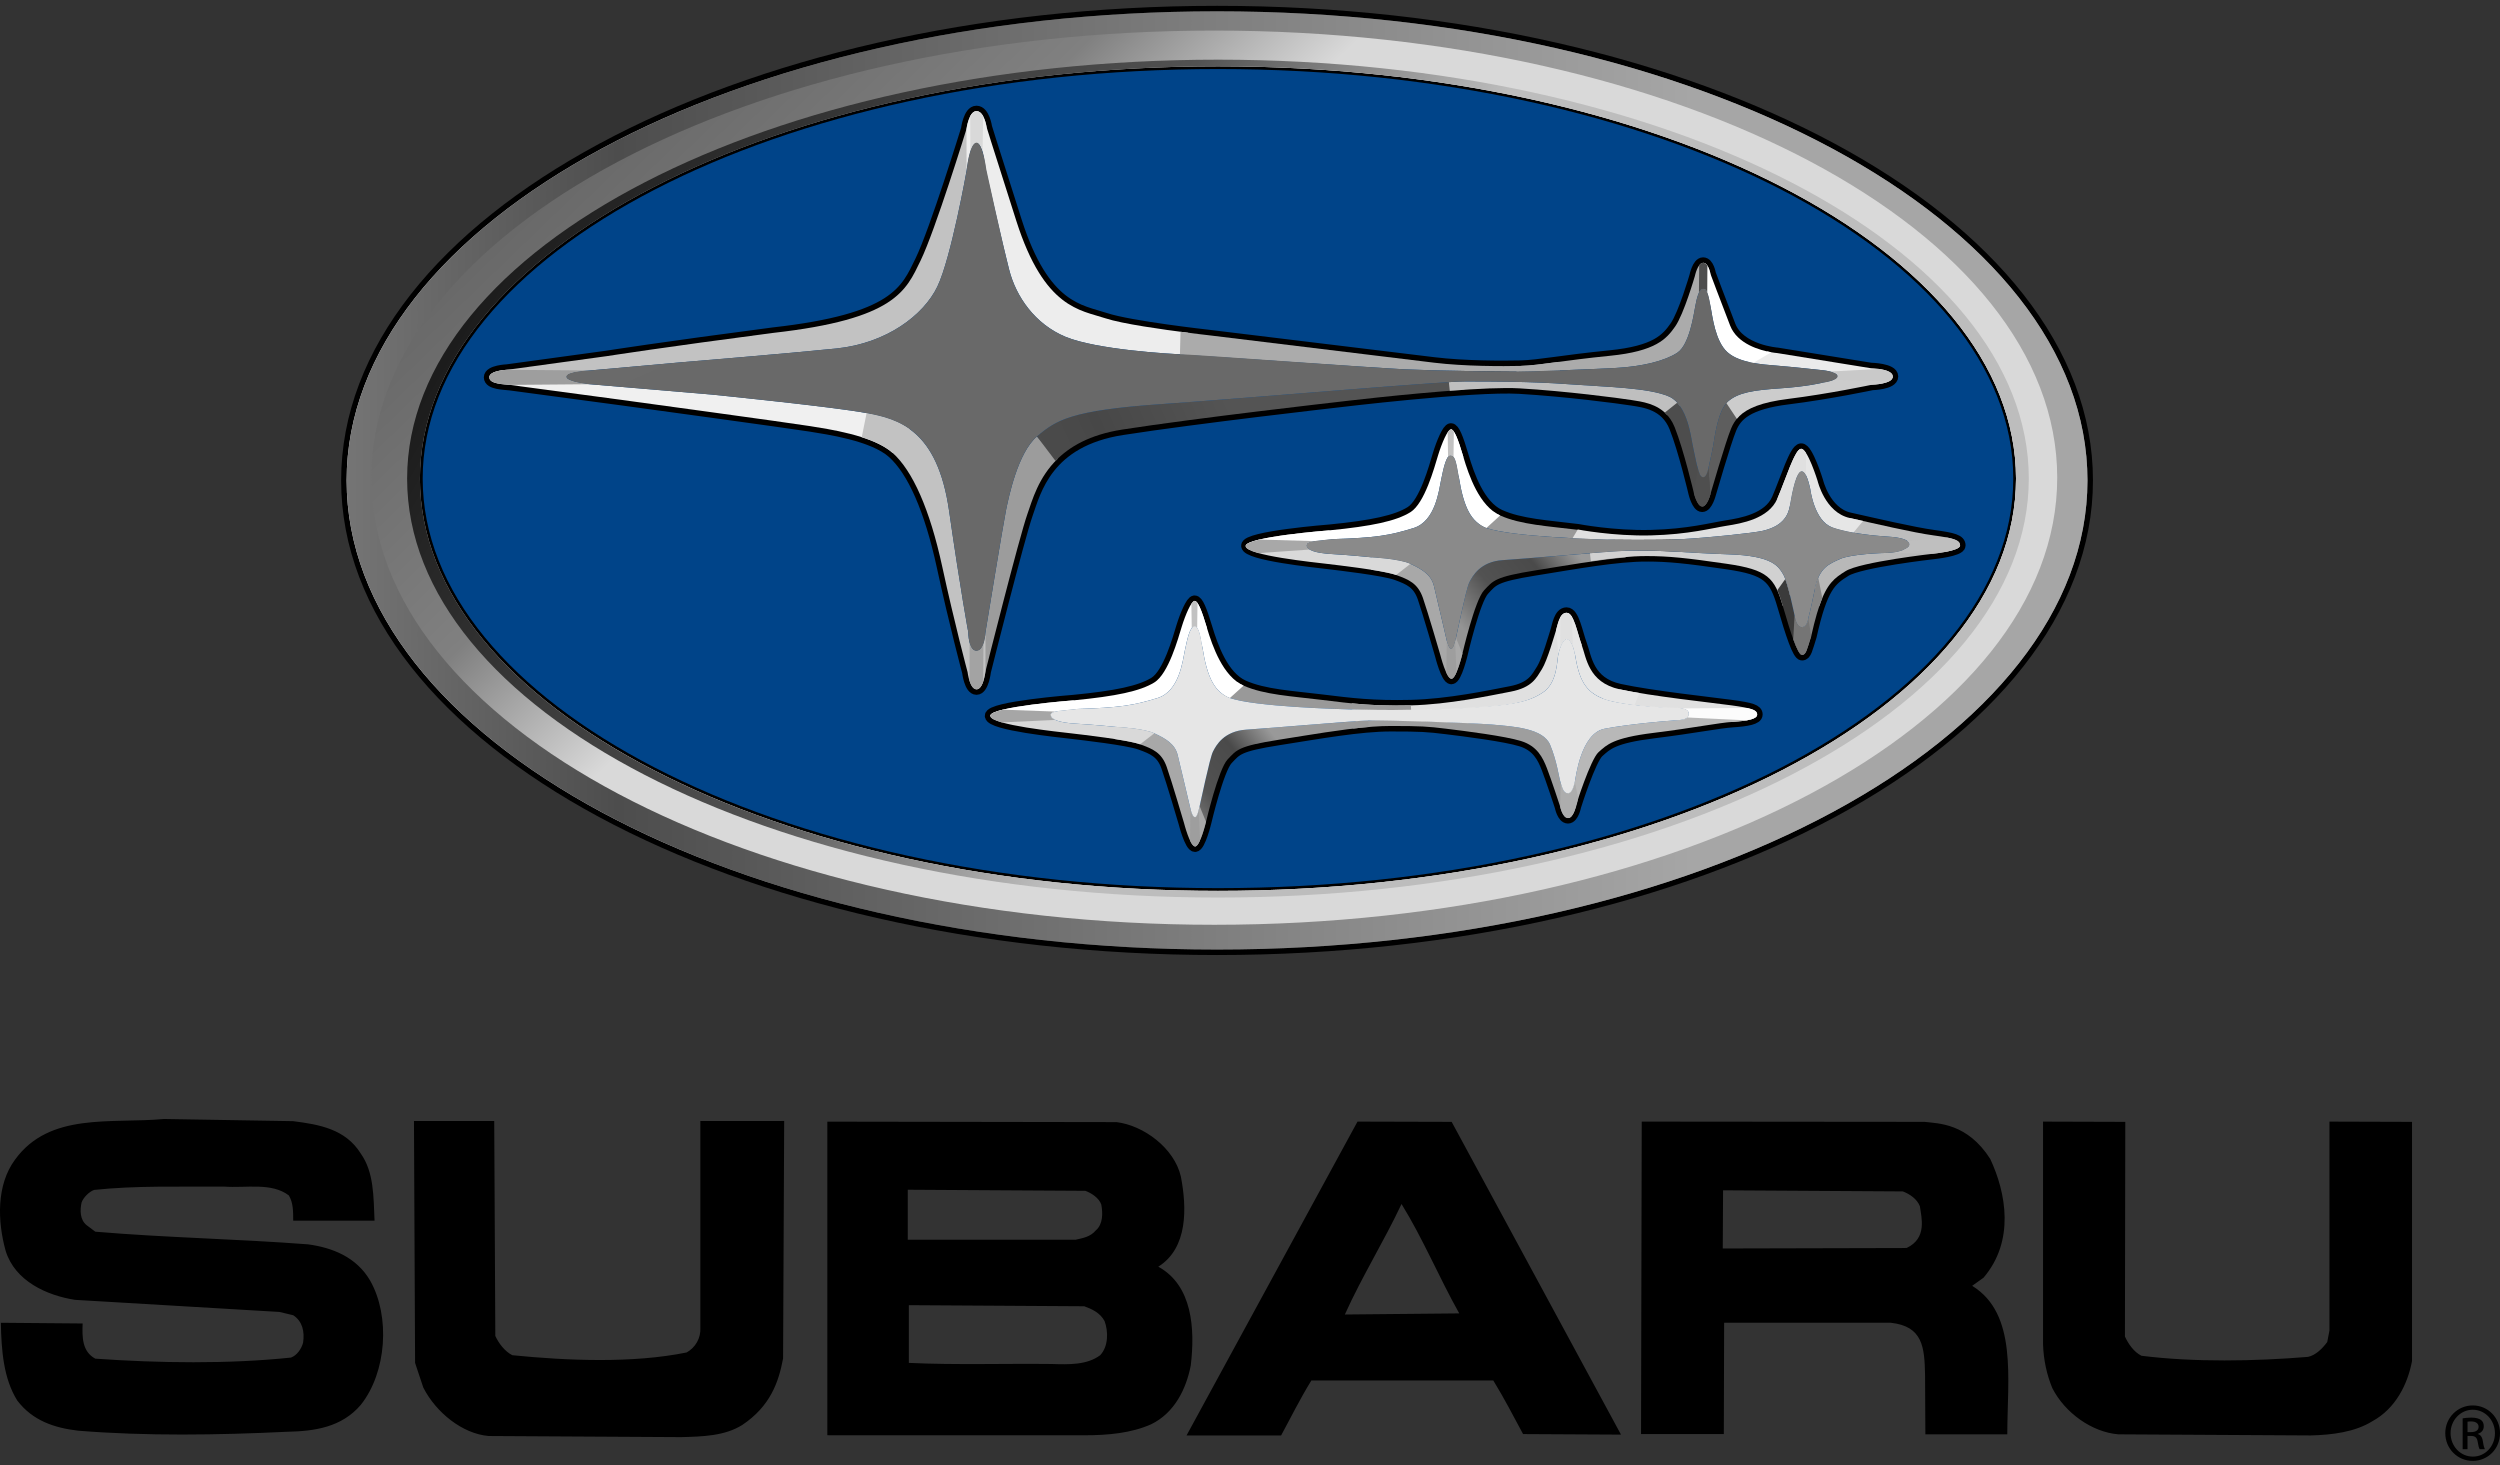 <?xml version="1.0" encoding="UTF-8"?> <svg xmlns="http://www.w3.org/2000/svg" width="360" height="211" viewBox="0 0 360 211" fill="none"><rect x="0" y="0" width="360" height="211" fill="#333333" stroke="none"/> <path fill-rule="evenodd" clip-rule="evenodd" d="M42.222 161.449C45.939 161.926 49.742 162.56 51.957 166.12C53.857 168.812 53.778 172.295 53.936 175.777H42.222C42.222 174.434 42.222 173.166 41.588 172.137C39.056 170.236 35.492 171.109 32.245 170.87C25.727 170.908 19.58 170.713 13.563 171.346C12.852 171.583 11.981 172.456 11.745 173.167C11.505 174.276 11.505 175.622 12.456 176.412L13.722 177.363C24.012 178.234 33.988 178.394 44.356 179.185C47.837 179.657 51.321 181.003 53.302 184.409C56.23 189.555 55.673 197.63 51.955 202.298C49.186 205.543 45.307 206.097 41.268 206.177C31.452 206.653 21.004 206.813 11.266 206.02C7.864 205.625 4.696 204.594 2.479 201.664C0.5 198.499 0.199 194.438 0.123 190.478L11.9 190.581C11.822 192.562 11.822 194.621 13.721 195.647C22.827 196.284 32.877 196.44 41.903 195.49C42.772 195.173 43.409 194.224 43.643 193.353C43.883 191.769 43.567 190.267 42.221 189.394L40.24 188.92L10.792 187.177C6.754 186.544 2.162 184.486 0.816 180.131C-0.371 175.858 -0.528 170.632 2.163 166.991C7.15 160.106 16.018 161.845 23.618 161.134L42.221 161.447L42.222 161.449ZM71.325 192.379C71.802 193.408 72.672 194.595 73.778 195.151C81.7 195.942 91.116 196.336 98.879 194.754C100.143 194.042 100.934 192.696 100.852 191.192V161.427L112.922 161.419L112.764 195.617C112.128 199.02 110.928 202.495 106.874 205.204C104.335 206.787 101.172 206.865 98.083 206.947L70.377 206.786C66.578 206.469 62.778 203.383 60.958 199.818L59.772 196.256L59.611 161.425H71.168L71.326 192.378L71.325 192.379ZM305.991 192.462C306.468 193.489 307.255 194.676 308.371 195.23C315.967 196.181 324.676 196.022 332.353 195.39C333.463 195.153 334.411 194.203 335.122 193.254L335.441 191.592V161.511L347.332 161.549V195.99C346.706 199.316 344.974 202.819 341.648 204.639C339.116 206.222 335.834 206.624 332.744 206.704L305.038 206.544C301.239 206.228 297.363 203.466 295.54 199.902C294.75 198.004 294.272 195.866 294.197 193.571V161.511L306.042 161.549L305.99 192.462H305.991ZM283.993 185.158L285.628 183.99C290.145 178.692 288.892 171.801 286.598 166.892C283.291 161.706 279.084 161.784 277.136 161.548L236.409 161.51L236.309 206.508H248.23L248.275 190.559L248.281 190.477H272.267C276.869 190.979 277.136 193.962 277.209 198.012C277.209 200.897 277.254 204.091 277.254 206.546H289.05C289.053 198.56 290.548 189.192 283.991 185.158H283.993ZM274.564 179.703L273.85 179.717L248.077 179.782L248.122 171.404L274.013 171.564C275.037 171.958 276.064 172.67 276.463 173.699C276.697 175.364 277.524 178.303 274.563 179.704L274.564 179.703ZM209.04 161.548L195.48 161.51L170.863 206.703H184.481C185.903 204.092 187.07 201.675 188.836 198.788H215.034C216.749 201.598 217.843 203.778 219.323 206.507L233.423 206.585L209.04 161.549V161.548ZM193.659 189.289C196.119 183.824 199.286 178.758 201.82 173.375C204.905 178.363 207.2 183.904 210.131 189.128L193.659 189.289ZM166.796 182.403C171.073 179.712 170.915 173.931 170.045 169.421C169.094 165.304 164.662 162.059 160.783 161.585L119.135 161.518V206.67L119.536 206.68H156.19C159.594 206.68 162.919 206.363 165.768 205.094C169.17 203.434 170.828 199.951 171.47 196.625C172.103 191.322 171.702 185.095 166.795 182.404L166.796 182.403ZM130.719 171.321L156.289 171.478C157.158 171.795 158.268 172.509 158.587 173.46C158.824 174.725 158.824 176.308 157.794 177.179C157.004 178.129 155.89 178.287 154.866 178.526H130.719V171.321ZM158.428 195.15C156.524 196.574 153.911 196.495 151.382 196.414C144.574 196.334 137.686 196.574 130.874 196.256V187.944L156.131 188.102C157.241 188.499 158.429 189.053 159.061 190.239C159.614 191.745 159.614 193.883 158.429 195.15H158.428ZM356.086 202.383C358.269 202.383 360.002 204.155 360.002 206.368C360.002 208.617 358.27 210.369 356.069 210.369C353.893 210.369 352.12 208.617 352.12 206.368C352.12 204.156 353.892 202.383 356.069 202.383H356.086ZM356.068 203.003C354.317 203.003 352.882 204.508 352.882 206.368C352.882 208.262 354.317 209.751 356.085 209.751C357.857 209.768 359.273 208.262 359.273 206.386C359.273 204.508 357.857 203.003 356.085 203.003H356.068ZM355.324 208.685H354.622V204.241C354.989 204.189 355.342 204.135 355.874 204.135C356.548 204.135 356.992 204.278 357.257 204.473C357.522 204.666 357.664 204.97 357.664 205.396C357.664 205.978 357.275 206.333 356.797 206.475V206.508C357.186 206.581 357.451 206.935 357.539 207.59C357.645 208.28 357.751 208.546 357.821 208.686H357.076C356.969 208.546 356.866 208.139 356.774 207.555C356.671 206.987 356.388 206.775 355.823 206.775H355.322V208.686L355.324 208.685ZM355.324 206.224H355.838C356.421 206.224 356.92 206.012 356.92 205.462C356.92 205.075 356.638 204.684 355.838 204.684C355.61 204.684 355.452 204.701 355.324 204.721V206.224Z" fill="black"></path> <path fill-rule="evenodd" clip-rule="evenodd" d="M291.228 69.313C291.228 102.329 239.428 129.096 175.52 129.096C111.616 129.096 59.812 102.329 59.812 69.313C59.812 36.298 111.617 9.533 175.52 9.533C239.428 9.533 291.228 36.298 291.228 69.313Z" fill="#004489"></path> <path fill-rule="evenodd" clip-rule="evenodd" d="M300.595 69.182C300.595 106.49 244.478 136.734 175.251 136.734C106.031 136.734 49.914 106.491 49.914 69.182C49.914 31.874 106.031 1.63 175.251 1.63C244.478 1.63 300.595 31.874 300.595 69.182V69.182Z" stroke="black" stroke-width="1.582"></path> <path fill-rule="evenodd" clip-rule="evenodd" d="M290.307 68.919C290.307 101.709 238.857 128.29 175.387 128.29C111.923 128.29 60.469 101.709 60.469 68.919C60.469 36.127 111.923 9.545 175.387 9.545C238.857 9.546 290.307 36.126 290.307 68.919Z" stroke="black" stroke-width="0.795"></path> <path fill-rule="evenodd" clip-rule="evenodd" d="M175.251 1.63C106.031 1.63 49.914 31.873 49.914 69.182C49.914 106.49 106.031 136.734 175.251 136.734C244.478 136.734 300.595 106.491 300.595 69.182C300.595 31.874 244.478 1.63 175.251 1.63V1.63ZM175.385 133.831C107.401 133.831 52.291 104.591 52.291 68.521C52.291 32.453 107.401 3.212 175.385 3.212C243.368 3.212 298.485 32.452 298.485 68.521C298.486 104.59 243.369 133.831 175.385 133.831Z" fill="url(#paint0_linear_38_3392)"></path> <path fill-rule="evenodd" clip-rule="evenodd" d="M175.251 1.63C106.031 1.63 49.914 31.873 49.914 69.182C49.914 106.49 106.031 136.734 175.251 136.734C244.478 136.734 300.595 106.491 300.595 69.182C300.595 31.874 244.478 1.63 175.251 1.63V1.63ZM175.385 128.29C111.921 128.29 60.467 101.709 60.467 68.919C60.467 36.127 111.921 9.545 175.385 9.545C238.855 9.545 290.305 36.126 290.305 68.919C290.305 101.709 238.855 128.29 175.385 128.29Z" fill="url(#paint1_linear_38_3392)"></path> <path fill-rule="evenodd" clip-rule="evenodd" d="M174.857 4.402C107.822 4.402 53.477 33.226 53.477 68.785C53.477 104.345 107.822 133.169 174.857 133.169C241.899 133.169 296.24 104.345 296.24 68.785C296.239 33.228 241.899 4.402 174.857 4.402V4.402ZM175.386 128.29C111.922 128.29 60.468 101.709 60.468 68.919C60.468 36.127 111.922 9.545 175.386 9.545C238.856 9.545 290.306 36.126 290.306 68.919C290.306 101.709 238.856 128.29 175.386 128.29Z" fill="url(#paint2_linear_38_3392)"></path> <path fill-rule="evenodd" clip-rule="evenodd" d="M175.385 8.593C110.9 8.593 58.625 35.602 58.625 68.92C58.625 102.237 110.9 129.247 175.385 129.247C239.873 129.247 292.147 102.237 292.147 68.92C292.148 35.601 239.873 8.593 175.385 8.593V8.593ZM175.385 128.29C111.921 128.29 60.467 101.709 60.467 68.919C60.467 36.127 111.921 9.545 175.385 9.545C238.855 9.545 290.305 36.126 290.305 68.919C290.305 101.709 238.855 128.29 175.385 128.29Z" fill="url(#paint3_linear_38_3392)"></path> <path fill-rule="evenodd" clip-rule="evenodd" d="M154.607 100.847C154.607 100.847 142.537 101.77 142.602 103.088C142.668 104.408 152.563 105.397 154.209 105.596C155.86 105.794 162.325 106.52 164.173 107.18C166.018 107.841 167.274 108.368 168 110.415C168.723 112.458 170.504 118.527 170.504 118.527C170.504 118.527 171.361 121.89 172.088 121.89C172.814 121.89 173.669 118.329 173.669 118.329C173.669 118.329 175.453 110.742 176.772 109.358C178.092 107.97 178.288 107.445 184.161 106.52C190.03 105.596 195.833 104.541 200.255 104.541C204.677 104.541 205.535 104.607 208.234 104.934C210.946 105.265 216.748 105.993 219.054 106.717C221.365 107.442 222.158 109.093 222.751 110.611C223.346 112.126 224.665 116.151 224.665 116.151C224.665 116.151 224.994 117.801 225.787 117.801C226.577 117.801 226.905 116.085 226.905 116.085C226.905 116.085 229.018 109.357 230.203 108.301C231.395 107.245 232.253 106.256 238.122 105.532C243.995 104.804 247.49 104.079 249.536 103.947C251.578 103.815 253.031 103.55 253.031 102.892C253.031 102.231 252.238 101.968 249.337 101.572C246.435 101.177 237.793 100.252 233.237 99.262C228.69 98.276 228.425 94.647 227.759 92.865C227.102 91.084 226.643 88.246 225.586 88.246C224.528 88.246 224.269 90.159 224.069 90.754C223.871 91.347 222.817 95.107 222.027 96.361C221.233 97.615 220.638 98.999 217.54 99.595C214.439 100.188 208.634 101.44 203.16 101.572C197.685 101.702 194.582 101.309 190.293 100.781C186.007 100.252 182.05 100.056 179.08 98.734C176.11 97.416 174.593 93.064 173.8 90.426C173.01 87.787 172.484 86.534 172.019 86.534C171.557 86.534 170.703 88.513 170.175 90.227C169.649 91.943 168.26 97.023 166.217 98.278C164.17 99.528 160.738 100.252 154.604 100.848L154.607 100.847Z" stroke="black" stroke-width="1.582"></path> <path fill-rule="evenodd" clip-rule="evenodd" d="M226.774 112.59C226.644 113.183 226.38 114.239 225.787 114.239C225.191 114.239 224.99 113.58 224.729 112.721C224.464 111.861 224.203 109.621 223.213 107.245C222.221 104.87 217.936 104.605 214.902 104.343C211.869 104.081 199.574 103.507 197.024 103.75L195.245 103.851L194.844 104.915C196.793 104.685 198.622 104.541 200.255 104.541C204.678 104.541 205.535 104.607 208.234 104.934C210.946 105.265 216.748 105.993 219.054 106.717C221.365 107.442 222.158 109.093 222.751 110.611C223.346 112.126 224.665 116.151 224.665 116.151C224.665 116.151 224.994 117.801 225.787 117.801C226.577 117.801 226.905 116.085 226.905 116.085L226.774 112.589V112.59Z" fill="url(#paint4_linear_38_3392)"></path> <path fill-rule="evenodd" clip-rule="evenodd" d="M230.798 100.582C233.309 101.571 239.515 101.997 240.503 101.997C241.494 101.997 243.199 101.901 243.199 102.759C243.199 103.618 242.214 103.685 241.026 103.75L249.537 103.948C251.579 103.816 253.032 103.551 253.032 102.893C253.032 102.232 252.239 101.969 249.338 101.573C246.436 101.178 237.794 100.253 233.238 99.263L230.797 100.583L230.798 100.582Z" fill="url(#paint5_linear_38_3392)"></path> <path fill-rule="evenodd" clip-rule="evenodd" d="M226.777 94.118C226.577 92.996 226.118 92.007 225.59 92.007C225.064 92.007 224.602 93.261 224.402 94.185C224.207 95.108 224.274 98.339 222.162 99.725C220.052 101.111 217.739 101.676 210.411 102.075C203.092 102.468 196.96 102.232 194.721 102.168L194.645 101.285C197.135 101.53 199.666 101.658 203.165 101.574C208.64 101.442 214.444 100.19 217.545 99.597C220.642 99.002 221.238 97.616 222.032 96.363C222.822 95.109 223.876 91.349 224.074 90.756C224.274 90.161 224.533 88.248 225.591 88.248C226.648 88.248 227.107 91.086 227.764 92.867L226.779 94.119L226.777 94.118Z" fill="url(#paint6_linear_38_3392)"></path> <path fill-rule="evenodd" clip-rule="evenodd" d="M178.157 98.2C178.446 98.411 178.756 98.592 179.081 98.733C182.051 100.055 186.008 100.251 190.294 100.78C194.582 101.308 197.686 101.703 203.161 101.571L203.206 102.215C199.243 102.277 196.157 102.206 194.717 102.165C192.471 102.098 180.796 101.768 177.102 100.514C176.746 100.371 176.422 100.199 176.117 99.993L178.156 98.199L178.157 98.2Z" fill="url(#paint7_linear_38_3392)"></path> <path fill-rule="evenodd" clip-rule="evenodd" d="M197.026 103.751C194.85 103.815 182.709 104.873 179.479 105.07C176.248 105.269 175.126 107.311 174.664 108.237C174.199 109.16 172.883 115.56 172.749 116.087C172.616 116.614 172.418 117.671 172.09 117.671V121.891C172.816 121.891 173.671 118.33 173.671 118.33C173.671 118.33 175.455 110.743 176.774 109.359C178.094 107.971 178.29 107.446 184.163 106.521C188.71 105.805 193.218 105.012 197.079 104.689L197.027 103.751H197.026Z" fill="url(#paint8_linear_38_3392)"></path> <path fill-rule="evenodd" clip-rule="evenodd" d="M160.672 104.674C160.672 104.674 164.632 104.87 166.216 105.597C167.797 106.322 169.183 107.114 169.578 108.698C169.973 110.28 171.295 115.953 171.426 116.481C171.556 117.009 171.757 117.671 172.086 117.671C172.414 117.671 172.612 116.615 172.745 116.087L173.667 118.33C173.667 118.33 172.812 121.891 172.086 121.891C171.359 121.891 170.502 118.528 170.502 118.528C170.502 118.528 168.721 112.458 167.998 110.416C167.272 108.371 166.017 107.843 164.171 107.181C163.465 106.929 162.089 106.666 160.566 106.431L160.673 104.675L160.672 104.674Z" fill="url(#paint9_linear_38_3392)"></path> <path fill-rule="evenodd" clip-rule="evenodd" d="M171.426 116.48C171.556 117.008 171.757 117.67 172.086 117.67C172.335 117.67 172.508 117.077 172.633 116.556L172.806 120.996C172.572 121.509 172.326 121.89 172.086 121.89C171.849 121.89 171.594 121.528 171.363 121.042L171.426 116.48Z" fill="url(#paint10_linear_38_3392)"></path> <path fill-rule="evenodd" clip-rule="evenodd" d="M164.173 107.18C162.325 106.521 155.86 105.794 154.209 105.596C152.562 105.397 142.668 104.408 142.602 103.088C142.538 101.769 154.607 100.847 154.607 100.847L154.938 102.099C152.959 102.363 151.306 102.298 151.306 102.958C151.306 103.617 152.562 104.078 155.002 104.212C157.443 104.342 160.674 104.674 160.674 104.674C160.674 104.674 164.634 104.87 166.218 105.597L164.173 107.181V107.18Z" fill="url(#paint11_linear_38_3392)"></path> <path fill-rule="evenodd" clip-rule="evenodd" d="M142.602 103.089C142.538 101.77 154.607 100.848 154.607 100.848C160.741 100.253 164.173 99.529 166.218 98.277C168.261 97.023 169.65 91.943 170.176 90.226C170.704 88.512 171.558 86.533 172.02 86.533C172.485 86.533 173.012 87.787 173.801 90.425L173.142 93.194C172.747 90.82 172.549 90.225 171.957 90.225C171.361 90.225 170.965 92.006 170.634 93.59C170.306 95.174 169.814 99.552 166.681 100.516C163.249 101.572 161.337 101.902 154.938 102.1C152.959 102.364 151.306 102.299 151.306 102.959L142.602 103.089Z" fill="url(#paint12_linear_38_3392)"></path> <path fill-rule="evenodd" clip-rule="evenodd" d="M177.102 100.516C174.989 99.66 173.868 97.814 173.142 93.193C172.747 90.819 172.549 90.224 171.957 90.224L172.02 86.531C172.485 86.531 173.012 87.785 173.801 90.423C174.594 93.061 176.111 97.414 179.081 98.731L177.102 100.515V100.516Z" fill="url(#paint13_linear_38_3392)"></path> <path fill-rule="evenodd" clip-rule="evenodd" d="M171.611 90.44C171.715 90.304 171.83 90.226 171.956 90.226C172.132 90.226 172.274 90.279 172.391 90.416L172.443 86.851C172.297 86.638 172.154 86.534 172.021 86.534C171.893 86.534 171.732 86.687 171.559 86.95L171.612 90.441L171.611 90.44Z" fill="url(#paint14_linear_38_3392)"></path> <path fill-rule="evenodd" clip-rule="evenodd" d="M151.959 103.671C151.524 103.474 151.306 103.235 151.306 102.958C151.306 102.711 151.54 102.565 151.936 102.466L144.407 102.191C143.31 102.461 142.583 102.764 142.602 103.089C142.617 103.427 143.267 103.741 144.264 104.027L151.959 103.67V103.671Z" fill="url(#paint15_linear_38_3392)"></path> <path fill-rule="evenodd" clip-rule="evenodd" d="M225.785 117.802C226.575 117.802 226.903 116.086 226.903 116.086C226.903 116.086 229.016 109.358 230.201 108.302C231.393 107.246 232.251 106.257 238.12 105.533C243.993 104.805 247.488 104.08 249.534 103.948C251.576 103.816 253.029 103.551 253.029 102.893L243.196 102.759C243.196 103.618 242.211 103.685 241.023 103.75C239.835 103.816 234.494 104.277 231.062 104.935C227.63 105.596 226.903 111.996 226.773 112.59C226.643 113.183 226.379 114.239 225.786 114.239V117.802H225.785Z" fill="url(#paint16_linear_38_3392)"></path> <path fill-rule="evenodd" clip-rule="evenodd" d="M235.379 101.513C233.628 101.303 231.863 101.004 230.796 100.583C228.292 99.595 227.366 97.877 226.774 94.117C226.574 92.995 226.115 92.006 225.587 92.006C225.061 92.006 224.599 93.26 224.399 94.184L224.07 90.754C224.27 90.159 224.529 88.246 225.587 88.246C226.644 88.246 227.103 91.084 227.76 92.865C228.425 94.646 228.69 98.276 233.238 99.262C234.07 99.443 235.031 99.621 236.07 99.795L235.38 101.512L235.379 101.513Z" fill="url(#paint17_linear_38_3392)"></path> <path fill-rule="evenodd" clip-rule="evenodd" d="M224.701 88.889C224.907 88.52 225.193 88.246 225.589 88.246C225.88 88.246 226.127 88.46 226.342 88.811L226.519 93.132L226.492 93.059C226.26 92.439 225.942 92.005 225.59 92.005C225.231 92.005 224.906 92.582 224.672 93.239L224.702 88.889H224.701Z" fill="url(#paint18_linear_38_3392)"></path> <path fill-rule="evenodd" clip-rule="evenodd" d="M251.535 103.729C252.465 103.562 253.03 103.305 253.03 102.893C253.03 102.456 252.684 102.191 251.592 101.948L242.312 102.012C242.821 102.117 243.197 102.333 243.197 102.76C243.197 103.003 243.121 103.182 242.981 103.316L251.535 103.73V103.729Z" fill="url(#paint19_linear_38_3392)"></path> <path fill-rule="evenodd" clip-rule="evenodd" d="M226.773 112.59C226.643 113.183 226.379 114.239 225.786 114.239C225.19 114.239 224.989 113.58 224.728 112.721L224.664 116.151C224.664 116.151 224.993 117.774 225.786 117.801C226.773 117.833 227.266 114.897 227.266 114.897L226.774 112.589L226.773 112.59Z" fill="url(#paint20_linear_38_3392)"></path> <path fill-rule="evenodd" clip-rule="evenodd" d="M237.166 80.073C232.746 80.064 226.941 81.148 221.068 82.089C215.198 83.032 215.001 83.568 213.685 84.978C212.359 86.392 210.582 94.119 210.582 94.119C210.582 94.119 209.725 97.748 208.998 97.748C208.27 97.748 207.414 94.321 207.414 94.321C207.414 94.321 205.633 88.139 204.91 86.055C204.18 83.973 202.931 83.435 201.083 82.76C199.233 82.089 192.77 81.351 191.12 81.149C189.472 80.949 179.578 79.939 179.512 78.596C179.448 77.252 191.518 76.313 191.518 76.313C197.649 75.707 201.083 74.966 203.125 73.691C205.174 72.414 206.557 67.238 207.085 65.492C207.611 63.746 208.468 61.731 208.93 61.731C209.394 61.731 209.924 63.004 210.711 65.695C211.504 68.383 213.018 72.819 215.99 74.161C218.957 75.503 222.921 75.707 227.203 76.245C227.203 76.245 232.319 77.233 237.726 77.099C243.137 76.969 246.501 76.044 248.614 75.715C250.723 75.385 254.681 74.724 255.93 71.823C257.186 68.922 258.437 64.699 259.365 64.632C260.286 64.568 261.736 69.251 261.736 69.251C261.736 69.251 262.791 73.802 266.357 74.593C269.916 75.385 275.526 76.706 278.43 77.099C281.329 77.497 282.253 77.76 282.253 78.552C282.253 79.342 278.366 79.739 278.366 79.739C278.366 79.739 267.874 80.925 265.764 82.245C263.652 83.565 262.397 84.488 260.813 91.613C260.22 93.462 260.09 94.317 259.493 94.317C258.9 94.317 257.909 91.348 256.725 87.259C255.539 83.171 254.549 82.049 248.676 81.19C242.802 80.33 240.304 80.08 237.167 80.072L237.166 80.073Z" stroke="black" stroke-width="1.582"></path> <path fill-rule="evenodd" clip-rule="evenodd" d="M231.729 77.71C229.48 77.642 217.75 77.308 214.039 76.035C213.68 75.89 213.355 75.716 213.047 75.502L215.099 73.683C215.388 73.895 215.695 74.078 216.023 74.227C219.007 75.568 222.981 75.767 227.291 76.303" fill="url(#paint21_linear_38_3392)"></path> <path fill-rule="evenodd" clip-rule="evenodd" d="M234.046 79.318C231.857 79.385 219.666 80.458 216.416 80.659C213.175 80.859 212.045 82.936 211.58 83.875C211.115 84.812 209.795 91.311 209.659 91.848C209.526 92.381 209.325 93.454 208.996 93.454V97.743C209.725 97.743 210.588 94.126 210.588 94.126C210.588 94.126 212.373 86.42 213.701 85.013C215.027 83.608 215.223 83.073 221.123 82.133C225.692 81.405 230.221 80.598 234.094 80.273L234.045 79.316L234.046 79.318Z" fill="url(#paint22_linear_38_3392)"></path> <path fill-rule="evenodd" clip-rule="evenodd" d="M197.536 80.257C197.536 80.257 201.511 80.455 203.097 81.193C204.693 81.93 206.082 82.736 206.477 84.344C206.878 85.95 208.201 91.714 208.334 92.249C208.464 92.784 208.665 93.454 208.997 93.454C209.326 93.454 209.526 92.381 209.66 91.848L210.59 94.126C210.59 94.126 209.727 97.743 208.998 97.743C208.269 97.743 207.409 94.325 207.409 94.325C207.409 94.325 205.618 88.164 204.895 86.086C204.16 84.009 202.901 83.472 201.047 82.802C200.341 82.546 198.958 82.281 197.426 82.039L197.536 80.26V80.257Z" fill="url(#paint23_linear_38_3392)"></path> <path fill-rule="evenodd" clip-rule="evenodd" d="M208.335 92.248C208.465 92.783 208.666 93.453 208.998 93.453C209.251 93.453 209.423 92.853 209.545 92.325L209.724 96.833C209.487 97.354 209.237 97.742 208.997 97.742C208.76 97.742 208.507 97.376 208.27 96.879L208.334 92.249L208.335 92.248Z" fill="url(#paint24_linear_38_3392)"></path> <path fill-rule="evenodd" clip-rule="evenodd" d="M201.044 82.801C199.189 82.131 192.694 81.394 191.038 81.193C189.381 80.991 179.445 79.988 179.375 78.647C179.305 77.306 191.436 76.369 191.436 76.369L191.767 77.641C189.777 77.91 188.126 77.845 188.126 78.512C188.126 79.184 189.382 79.652 191.835 79.787C194.288 79.923 197.535 80.257 197.535 80.257C197.535 80.257 201.51 80.455 203.096 81.193L201.045 82.801H201.044Z" fill="url(#paint25_linear_38_3392)"></path> <path fill-rule="evenodd" clip-rule="evenodd" d="M179.375 78.647C179.305 77.306 191.436 76.369 191.436 76.369C197.597 75.766 201.044 75.03 203.096 73.756C205.157 72.482 206.546 67.325 207.078 65.581C207.607 63.841 208.464 61.83 208.932 61.83C209.394 61.83 209.93 63.104 210.719 65.784L210.056 68.597C209.658 66.185 209.461 65.58 208.865 65.58C208.266 65.58 207.868 67.392 207.539 68.998C207.205 70.606 206.709 75.051 203.563 76.033C200.117 77.102 198.195 77.438 191.767 77.639C189.777 77.908 188.126 77.843 188.126 78.51L179.375 78.646V78.647Z" fill="url(#paint26_linear_38_3392)"></path> <path fill-rule="evenodd" clip-rule="evenodd" d="M214.038 76.035C211.913 75.162 210.791 73.287 210.058 68.599C209.66 66.187 209.463 65.582 208.867 65.582L208.933 61.831C209.395 61.831 209.931 63.105 210.72 65.785C211.513 68.464 213.039 72.884 216.022 74.226L214.037 76.035H214.038Z" fill="url(#paint27_linear_38_3392)"></path> <path fill-rule="evenodd" clip-rule="evenodd" d="M261.332 84.857C261.952 81.743 263.355 81.225 264.964 80.497C266.576 79.77 271.144 79.614 272.022 79.614C272.904 79.614 274.977 79.149 274.977 78.421L282.253 78.55C282.253 79.34 278.366 79.737 278.366 79.737C278.366 79.737 267.874 80.923 265.764 82.243C264.18 83.232 263.078 83.998 261.958 87.326L261.333 84.857H261.332Z" fill="url(#paint28_linear_38_3392)"></path> <path fill-rule="evenodd" clip-rule="evenodd" d="M263.82 75.932C266.416 76.865 270.358 77.176 271.969 77.28C273.58 77.383 274.975 77.696 274.975 78.421C274.975 79.149 272.903 79.614 272.02 79.614L278.364 79.737C278.364 79.737 282.251 79.34 282.251 78.55C282.251 77.758 281.327 77.495 278.428 77.097C275.525 76.704 269.914 75.383 266.355 74.591L263.82 75.932Z" fill="url(#paint29_linear_38_3392)"></path> <path fill-rule="evenodd" clip-rule="evenodd" d="M266.885 76.701C265.803 76.508 264.729 76.259 263.821 75.932C261.231 74.995 260.681 70.434 260.681 70.434C260.551 69.907 260.153 67.861 259.429 67.861C258.702 67.861 258.109 70.567 257.714 72.942L255.93 71.82C257.186 68.919 258.437 64.696 259.365 64.629C260.286 64.565 261.736 69.248 261.736 69.248C261.736 69.248 262.791 73.799 266.357 74.59C266.944 74.72 267.597 74.866 268.277 75.024L266.886 76.7L266.885 76.701Z" fill="url(#paint30_linear_38_3392)"></path> <path fill-rule="evenodd" clip-rule="evenodd" d="M259.363 64.631C258.435 64.697 257.184 68.92 255.928 71.822C254.678 74.723 250.721 75.384 248.612 75.714C246.499 76.044 243.134 76.968 237.724 77.098C232.316 77.232 227.201 76.244 227.201 76.244L226.445 77.504C228.883 77.629 230.913 77.686 231.725 77.71C231.725 77.71 238.715 77.824 242.339 77.626C245.971 77.427 252.373 76.769 253.82 76.441C255.27 76.109 257.316 75.316 257.714 72.942C258.109 70.568 258.702 67.861 259.429 67.861L259.364 64.63L259.363 64.631Z" fill="url(#paint31_linear_38_3392)"></path> <path fill-rule="evenodd" clip-rule="evenodd" d="M258.827 68.482C259.015 68.095 259.215 67.862 259.429 67.862C259.677 67.862 259.885 68.099 260.055 68.432V65.218C259.815 64.849 259.574 64.615 259.365 64.631C259.153 64.645 258.93 64.871 258.691 65.247L258.827 68.482Z" fill="url(#paint32_linear_38_3392)"></path> <path fill-rule="evenodd" clip-rule="evenodd" d="M262.413 86.109C261.887 87.368 261.374 89.107 260.811 91.612C260.218 93.461 260.088 94.316 259.491 94.316C259.173 94.316 258.744 93.46 258.227 92.035L258.421 88.646C258.421 88.646 258.627 90.307 259.463 90.307C260.293 90.307 260.393 89.011 260.393 89.011C260.393 89.011 260.706 87.972 261.33 84.858C261.46 84.191 261.631 83.643 261.828 83.188L262.413 86.11V86.109Z" fill="url(#paint33_linear_38_3392)"></path> <path fill-rule="evenodd" clip-rule="evenodd" d="M257.75 85.675C257.437 84.435 257.069 83.171 256.765 82.677C256.091 81.587 255.31 80.03 248.926 79.825C242.539 79.615 239.713 79.176 234.044 79.319C233.284 79.337 231.324 79.48 228.953 79.665L229.083 80.808C232.04 80.376 234.8 80.069 237.162 80.074C240.299 80.082 242.797 80.332 248.672 81.19C254.545 82.049 255.536 83.171 256.721 87.259L257.749 85.676L257.75 85.675Z" fill="url(#paint34_linear_38_3392)"></path> <path fill-rule="evenodd" clip-rule="evenodd" d="M257.082 83.383C257.708 85.107 258.422 88.645 258.422 88.645C258.422 88.645 258.628 90.306 259.464 90.306L259.491 94.315C258.898 94.315 257.907 91.346 256.723 87.257C256.464 86.376 256.221 85.629 255.93 84.996L257.083 83.383H257.082Z" fill="url(#paint35_linear_38_3392)"></path> <path fill-rule="evenodd" clip-rule="evenodd" d="M181.23 79.649C180.133 79.345 179.396 79.009 179.375 78.647C179.36 78.299 180.162 77.978 181.363 77.696L189.263 77.918C188.564 78.019 188.126 78.169 188.126 78.512C188.126 78.746 188.275 78.956 188.582 79.135L181.231 79.649H181.23Z" fill="url(#paint36_linear_38_3392)"></path> <path fill-rule="evenodd" clip-rule="evenodd" d="M208.52 65.801C208.627 65.661 208.742 65.582 208.866 65.582C209.043 65.582 209.185 65.637 209.307 65.775L209.353 62.155C209.207 61.939 209.067 61.831 208.933 61.831C208.8 61.831 208.642 61.989 208.465 62.255L208.519 65.8L208.52 65.801Z" fill="url(#paint37_linear_38_3392)"></path> <path fill-rule="evenodd" clip-rule="evenodd" d="M87.482 51.272L73.035 53.251C73.035 53.251 70.461 53.35 70.461 54.341C70.461 55.33 72.641 55.33 73.431 55.429C74.224 55.528 89.659 57.605 89.659 57.605C89.659 57.605 114.301 60.97 116.672 61.365C119.049 61.762 125.678 62.651 128.548 65.226C131.418 67.798 133.892 73.339 135.673 81.552C137.452 89.767 139.333 96.791 139.333 96.791C139.333 96.791 139.631 99.264 140.616 99.264C141.614 99.264 141.908 96.692 141.908 96.692C141.908 96.692 146.756 77.397 147.944 74.032C149.129 70.669 150.813 63.542 161.598 61.862C172.383 60.18 192.471 57.904 192.471 57.904C192.471 57.904 212.065 55.528 218.797 55.923C225.52 56.32 233.043 57.309 234.924 57.605C236.802 57.903 239.836 58.231 241.159 61.53C242.475 64.828 243.927 71.029 243.927 71.029C243.927 71.029 244.389 72.942 245.113 72.942C245.839 72.942 246.3 71.161 246.3 71.161C246.3 71.161 248.476 63.641 249.27 61.728C250.063 59.813 251.647 58.167 257.517 57.439C263.389 56.712 269.59 55.395 269.59 55.395C269.59 55.395 272.557 55.329 272.557 54.207C272.557 53.085 269.39 53.022 269.39 53.022L255.931 50.844C255.931 50.844 250.523 50.449 249.14 46.886C247.754 43.324 246.301 39.43 246.301 39.43C246.301 39.43 246.037 37.847 245.246 37.847C244.453 37.847 244.058 39.759 244.058 39.759C244.058 39.759 242.474 45.235 241.222 47.016C239.97 48.797 238.454 50.578 231.79 51.239C225.128 51.898 221.632 52.623 218.993 52.691C216.351 52.757 210.875 52.757 206.522 52.23C202.172 51.703 174.001 48.271 174.001 48.271C174.001 48.271 162.722 47.017 159.156 45.83C155.597 44.643 150.381 44.444 146.359 31.843C142.334 19.244 142.073 18.32 142.073 18.32C142.073 18.32 141.738 16.013 140.614 16.013C139.502 16.013 139.17 18.584 139.17 18.584C139.17 18.584 134.681 33.165 132.568 37.517C130.458 41.87 128.942 45.961 111.33 47.939C95.694 49.983 87.481 51.269 87.481 51.269L87.482 51.272Z" stroke="black" stroke-width="1.582"></path> <path fill-rule="evenodd" clip-rule="evenodd" d="M131 61.793C129.021 60.376 126.818 59.874 124.787 59.486C120.14 58.593 102.425 56.813 102.425 56.813L84.911 55.33C84.911 55.33 81.543 55.032 81.543 54.241C81.543 53.45 84.911 53.349 84.911 53.349L73.035 53.25C73.035 53.25 70.461 53.349 70.461 54.34C70.461 55.329 72.641 55.329 73.431 55.428C74.224 55.527 89.659 57.604 89.659 57.604C89.659 57.604 114.301 60.969 116.672 61.364C119.049 61.761 125.678 62.65 128.548 65.225L131.001 61.792L131 61.793Z" fill="url(#paint38_linear_38_3392)"></path> <path fill-rule="evenodd" clip-rule="evenodd" d="M142.074 18.319C142.074 18.319 141.739 16.012 140.615 16.012C139.503 16.012 139.171 18.583 139.171 18.583C139.171 18.583 134.682 33.164 132.569 37.516C130.459 41.869 128.943 45.96 111.331 47.938C95.695 49.983 87.482 51.27 87.482 51.27L73.035 53.249C73.035 53.249 70.461 53.348 70.461 54.339L81.544 54.24C81.544 53.449 84.912 53.348 84.912 53.348L98.17 52.161C98.17 52.161 113.213 50.922 120.435 50.182C127.657 49.439 133.001 45.383 134.976 41.276C136.957 37.17 139.186 24.604 139.186 24.604C139.186 24.604 139.578 20.546 140.614 20.546C141.66 20.546 141.955 24.504 141.955 24.504L142.074 18.318V18.319Z" fill="url(#paint39_linear_38_3392)"></path> <path fill-rule="evenodd" clip-rule="evenodd" d="M171.085 47.917C167.489 47.461 161.565 46.632 159.158 45.829C155.599 44.642 150.383 44.443 146.361 31.842C142.336 19.243 142.075 18.319 142.075 18.319C142.075 18.319 141.74 16.012 140.616 16.012C139.504 16.012 139.172 18.583 139.172 18.583L139.188 24.604C139.188 24.604 139.58 20.546 140.616 20.546C141.309 20.546 141.674 22.276 141.841 23.447C141.923 24.049 141.966 24.431 141.966 24.431C141.966 24.431 142.015 24.748 142.112 25.176C142.647 27.552 144.485 35.582 145.325 38.851C146.31 42.712 149.033 46.669 153.434 48.5C157.839 50.331 168.38 50.975 170.258 51.023L171.085 47.916V47.917Z" fill="url(#paint40_linear_38_3392)"></path> <path fill-rule="evenodd" clip-rule="evenodd" d="M139.738 21.748C139.957 21.075 140.249 20.547 140.616 20.547C141.009 20.547 141.291 21.09 141.491 21.775L141.573 16.743C141.351 16.336 141.044 16.012 140.615 16.012C140.226 16.012 139.931 16.329 139.715 16.743L139.737 21.747L139.738 21.748Z" fill="url(#paint41_linear_38_3392)"></path> <path fill-rule="evenodd" clip-rule="evenodd" d="M246.338 44.214C246.07 42.828 245.91 41.606 245.247 41.606C244.584 41.606 244.286 43.223 244.093 44.248C243.895 45.269 243.272 49.623 241.554 50.777C239.837 51.932 236.539 52.787 232.648 52.987C228.757 53.186 220.541 53.514 218.332 53.514L218.995 52.69C221.634 52.623 225.129 51.899 231.792 51.238C238.455 50.579 239.972 48.797 241.224 47.015C242.477 45.234 244.06 39.758 244.06 39.758C244.06 39.758 244.455 37.846 245.248 37.846C246.038 37.846 246.303 39.429 246.303 39.429L246.34 44.213L246.338 44.214Z" fill="url(#paint42_linear_38_3392)"></path> <path fill-rule="evenodd" clip-rule="evenodd" d="M251.93 52.153C253.347 52.469 254.836 52.567 255.931 52.656C257.976 52.821 262.235 53.285 262.235 53.285C262.235 53.285 264.612 53.481 264.612 54.174C264.612 54.867 262.333 55.132 262.333 55.132L269.592 55.395C269.592 55.395 272.559 55.329 272.559 54.207C272.559 53.085 269.392 53.022 269.392 53.022L255.933 50.844C255.933 50.844 255.337 50.802 254.486 50.61L251.932 52.154L251.93 52.153Z" fill="url(#paint43_linear_38_3392)"></path> <path fill-rule="evenodd" clip-rule="evenodd" d="M248.838 57.802C247.355 59.087 246.865 63.211 246.729 64.004C246.599 64.795 246.006 67.433 246.006 67.433C246.006 67.433 245.775 68.722 245.283 68.722L245.113 72.942C245.839 72.942 246.3 71.161 246.3 71.161C246.3 71.161 248.476 63.641 249.27 61.728C249.528 61.1 249.874 60.5 250.428 59.953L248.838 57.803V57.802Z" fill="url(#paint44_linear_38_3392)"></path> <path fill-rule="evenodd" clip-rule="evenodd" d="M140.613 93.722C141.807 93.722 141.905 91.048 141.905 91.048C141.905 91.048 144.482 75.315 144.872 73.437C145.267 71.557 146.553 65.223 149.322 62.848L152.32 66.046C149.514 68.756 148.642 72.046 147.943 74.03C146.755 77.395 141.907 96.69 141.907 96.69C141.907 96.69 141.612 99.262 140.615 99.262V93.722H140.614H140.613Z" fill="url(#paint45_linear_38_3392)"></path> <path fill-rule="evenodd" clip-rule="evenodd" d="M141.906 91.049C141.906 91.049 141.809 93.723 140.614 93.723C139.432 93.723 139.432 91.049 139.432 91.049C139.432 91.049 138.344 85.213 136.663 73.537C134.976 61.861 129.437 60.376 124.787 59.486L124.094 62.958C125.832 63.512 127.459 64.247 128.547 65.224C131.417 67.796 133.891 73.337 135.672 81.55C137.451 89.765 139.332 96.789 139.332 96.789C139.332 96.789 139.63 99.262 140.615 99.262C141.613 99.262 141.907 96.69 141.907 96.69V91.049H141.906Z" fill="url(#paint46_linear_38_3392)"></path> <path fill-rule="evenodd" clip-rule="evenodd" d="M139.602 98.02C139.8 98.64 140.121 99.262 140.614 99.262C141.067 99.262 141.377 98.729 141.578 98.146L141.617 92.697C141.428 93.245 141.121 93.722 140.614 93.722C140.086 93.722 139.788 93.177 139.629 92.582L139.602 98.02Z" fill="url(#paint47_linear_38_3392)"></path> <path fill-rule="evenodd" clip-rule="evenodd" d="M84.911 55.329C84.911 55.329 81.543 55.031 81.543 54.24C81.543 53.449 84.911 53.348 84.911 53.348L73.035 53.249C73.035 53.249 70.461 53.348 70.461 54.339C70.461 55.328 72.641 55.328 73.431 55.427L84.912 55.328L84.911 55.329Z" fill="url(#paint48_linear_38_3392)"></path> <path fill-rule="evenodd" clip-rule="evenodd" d="M151.993 66.372C153.947 64.344 156.914 62.589 161.594 61.86C172.379 60.178 192.467 57.902 192.467 57.902C192.467 57.902 202.665 56.666 210.872 56.125L210.975 54.932C207.114 54.932 179.999 57.307 167.135 58.196C154.271 59.087 152.098 60.473 149.32 62.848L151.992 66.371L151.993 66.372Z" fill="url(#paint49_linear_38_3392)"></path> <path fill-rule="evenodd" clip-rule="evenodd" d="M240.117 59.805C238.606 58.094 236.406 57.838 234.925 57.604C233.044 57.308 225.52 56.319 218.798 55.922C216.512 55.788 212.749 55.972 208.767 56.274L208.637 55.03C209.71 54.966 210.514 54.933 210.981 54.933C214.835 54.933 220.581 54.933 225.921 55.33C231.264 55.725 237.499 55.824 240.368 57.111C241.025 57.411 241.55 57.928 241.97 58.549L240.119 59.805H240.117Z" fill="url(#paint50_linear_38_3392)"></path> <path fill-rule="evenodd" clip-rule="evenodd" d="M239.731 59.416C240.299 59.935 240.793 60.619 241.157 61.53C242.473 64.828 243.925 71.029 243.925 71.029C243.925 71.029 244.387 72.942 245.111 72.942C245.837 72.942 246.298 71.161 246.298 71.161L246.003 67.433C246.003 67.433 245.772 68.722 245.28 68.722C244.782 68.722 244.684 68.029 244.487 67.433C244.283 66.84 243.922 64.925 243.727 64.038C243.56 63.295 243.189 59.826 241.526 57.983L239.73 59.416H239.731Z" fill="url(#paint51_linear_38_3392)"></path> <path fill-rule="evenodd" clip-rule="evenodd" d="M243.926 71.029C243.926 71.029 244.388 72.942 245.112 72.942C245.838 72.942 246.299 71.161 246.299 71.161L246.004 67.433C246.004 67.433 245.773 68.722 245.281 68.722C244.783 68.722 244.685 68.029 244.488 67.433L243.926 71.029Z" fill="url(#paint52_linear_38_3392)"></path> <path fill-rule="evenodd" clip-rule="evenodd" d="M250.104 60.308C250.217 60.17 250.341 60.038 250.478 59.908C251.618 58.808 253.621 57.923 257.518 57.439C263.39 56.712 269.591 55.395 269.591 55.395C269.591 55.395 272.558 55.329 272.558 54.207L264.612 54.176C264.612 54.869 262.333 55.134 262.333 55.134C262.333 55.134 260.257 55.661 256.363 55.924C252.473 56.188 250.327 56.519 248.839 57.804L248.602 58.049L250.103 60.309L250.104 60.308Z" fill="url(#paint53_linear_38_3392)"></path> <path fill-rule="evenodd" clip-rule="evenodd" d="M263.54 53.498C264.087 53.634 264.61 53.849 264.61 54.174C264.61 54.397 264.37 54.574 264.05 54.715L272.029 54.9C272.339 54.731 272.555 54.507 272.555 54.206C272.555 53.553 271.476 53.258 270.579 53.127L263.539 53.498H263.54Z" fill="url(#paint54_linear_38_3392)"></path> <path fill-rule="evenodd" clip-rule="evenodd" d="M245.246 41.606C245.909 41.606 246.07 42.828 246.337 44.214C246.598 45.598 246.994 49.127 248.742 50.711C249.672 51.55 251.06 51.998 252.468 52.261L255.068 50.726C253.478 50.448 250.177 49.556 249.141 46.885C247.755 43.323 246.302 39.429 246.302 39.429C246.302 39.429 246.038 37.846 245.247 37.846V41.605H245.246V41.606Z" fill="url(#paint55_linear_38_3392)"></path> <path fill-rule="evenodd" clip-rule="evenodd" d="M244.684 38.206C244.84 37.994 245.03 37.847 245.249 37.847C245.508 37.847 245.711 38.018 245.866 38.247L245.842 42.131C245.699 41.803 245.517 41.605 245.249 41.605C245 41.605 244.802 41.834 244.645 42.172L244.684 38.206Z" fill="url(#paint56_linear_38_3392)"></path> <path fill-rule="evenodd" clip-rule="evenodd" d="M224.438 52.112C222.119 52.422 220.429 52.653 218.994 52.69C216.352 52.756 210.876 52.756 206.523 52.229C202.173 51.702 174.002 48.27 174.002 48.27C174.002 48.27 172.294 48.08 169.996 47.778L169.91 51.075C171.788 51.124 198.145 52.987 202.336 53.186C206.522 53.385 216.122 53.514 218.33 53.514C219.406 53.514 221.902 53.437 224.631 53.335L224.437 52.113L224.438 52.112Z" fill="url(#paint57_linear_38_3392)"></path> <path fill-rule="evenodd" clip-rule="evenodd" d="M258.422 88.645C258.422 88.645 258.628 90.306 259.464 90.306C260.294 90.306 260.394 89.01 260.394 89.01L260.811 91.611C260.218 93.46 260.088 94.315 259.491 94.315C259.173 94.315 258.744 93.459 258.227 92.034L258.421 88.645H258.422Z" fill="url(#paint58_linear_38_3392)"></path> <path fill-rule="evenodd" clip-rule="evenodd" d="M98.169 52.162L84.911 53.349C84.911 53.349 81.543 53.45 81.543 54.241C81.543 55.031 84.911 55.33 84.911 55.33L102.425 56.813C102.425 56.813 120.139 58.594 124.787 59.486C129.437 60.375 134.976 61.86 136.663 73.537C138.344 85.213 139.432 91.049 139.432 91.049C139.432 91.049 139.432 93.723 140.614 93.723C141.808 93.723 141.906 91.049 141.906 91.049C141.906 91.049 144.483 75.316 144.873 73.438C145.268 71.558 146.554 65.224 149.323 62.849C152.101 60.473 154.274 59.087 167.138 58.197C180.002 57.308 207.118 54.933 210.978 54.933C214.832 54.933 220.578 54.933 225.918 55.33C231.261 55.725 237.496 55.824 240.365 57.111C243.036 58.33 243.529 63.147 243.73 64.038C243.925 64.926 244.286 66.841 244.49 67.433C244.688 68.028 244.785 68.722 245.283 68.722C245.775 68.722 246.006 67.433 246.006 67.433C246.006 67.433 246.599 64.796 246.729 64.004C246.865 63.211 247.355 59.087 248.838 57.802C250.325 56.517 252.47 56.186 256.362 55.922C260.256 55.659 262.332 55.132 262.332 55.132C262.332 55.132 264.611 54.868 264.611 54.174C264.611 53.481 262.234 53.285 262.234 53.285C262.234 53.285 257.975 52.822 255.93 52.656C253.887 52.493 250.492 52.294 248.741 50.71C246.993 49.126 246.598 45.597 246.336 44.213C246.068 42.827 245.908 41.605 245.245 41.605C244.582 41.605 244.284 43.222 244.091 44.247C243.893 45.268 243.27 49.622 241.552 50.776C239.835 51.931 236.537 52.786 232.646 52.986C228.755 53.185 220.539 53.513 218.33 53.513C216.121 53.513 206.522 53.384 202.336 53.185C198.145 52.986 172.138 51.074 170.256 51.024C168.378 50.975 157.836 50.332 153.432 48.501C149.031 46.67 146.308 42.712 145.323 38.852C144.329 34.995 142.034 24.441 142.034 24.441C142.034 24.441 141.511 20.511 140.614 20.547C139.58 20.59 139.186 24.605 139.186 24.605C139.186 24.605 136.958 37.171 134.976 41.277C133.001 45.383 127.657 49.44 120.435 50.183C113.211 50.921 98.168 52.159 98.168 52.159L98.169 52.162Z" fill="url(#paint59_radial_38_3392)"></path> <path fill-rule="evenodd" clip-rule="evenodd" d="M234.045 79.318C231.856 79.373 219.665 80.458 216.415 80.659C213.174 80.859 212.044 82.936 211.579 83.875C211.114 84.812 209.794 91.311 209.658 91.848C209.525 92.381 209.324 93.454 208.995 93.454C208.664 93.454 208.463 92.784 208.332 92.249C208.199 91.714 206.876 85.95 206.475 84.344C206.081 82.736 204.691 81.931 203.095 81.193C201.509 80.455 197.534 80.257 197.534 80.257C197.534 80.257 194.287 79.923 191.834 79.787C189.38 79.651 188.125 79.184 188.125 78.512C188.125 77.845 189.776 77.91 191.766 77.641C198.195 77.441 200.116 77.104 203.562 76.035C206.708 75.053 207.204 70.607 207.538 69C207.867 67.394 208.265 65.582 208.864 65.582C209.46 65.582 209.657 66.186 210.055 68.599C210.788 73.288 211.91 75.163 214.035 76.035C217.746 77.307 229.476 77.641 231.725 77.71C231.725 77.71 238.715 77.824 242.339 77.626C245.971 77.427 252.373 76.769 253.82 76.441C255.27 76.109 257.316 75.316 257.714 72.942C258.109 70.568 258.702 67.861 259.429 67.861C260.152 67.861 260.55 69.906 260.681 70.434C260.681 70.434 261.231 74.995 263.821 75.932C266.417 76.865 270.359 77.176 271.97 77.28C273.581 77.383 274.976 77.696 274.976 78.421C274.976 79.149 272.904 79.614 272.021 79.614C271.143 79.614 266.574 79.771 264.963 80.497C263.355 81.225 261.951 81.743 261.331 84.857C260.708 87.971 260.394 89.01 260.394 89.01C260.394 89.01 260.294 90.306 259.464 90.306C258.628 90.306 258.422 88.645 258.422 88.645C258.422 88.645 257.437 83.766 256.765 82.677C256.091 81.587 255.31 80.03 248.926 79.825C242.537 79.614 239.711 79.174 234.042 79.318H234.045Z" fill="url(#paint60_linear_38_3392)"></path> <path fill-rule="evenodd" clip-rule="evenodd" d="M160.675 104.674C160.675 104.674 164.635 104.87 166.219 105.597C167.8 106.322 169.186 107.114 169.581 108.698C169.976 110.28 171.298 115.953 171.429 116.481C171.559 117.009 171.76 117.671 172.089 117.671C172.417 117.671 172.615 116.615 172.748 116.087C172.882 115.56 174.198 109.16 174.663 108.237C175.125 107.311 176.247 105.269 179.478 105.07C182.708 104.872 194.849 103.814 197.025 103.751C199.201 103.685 211.87 104.081 214.903 104.344C217.936 104.607 222.222 104.871 223.214 107.246C224.205 109.622 224.466 111.862 224.73 112.722C224.991 113.581 225.192 114.24 225.788 114.24C226.381 114.24 226.644 113.184 226.775 112.591C226.905 111.996 227.632 105.596 231.064 104.936C234.495 104.278 239.836 103.818 241.025 103.751C242.213 103.685 243.198 103.619 243.198 102.76C243.198 101.903 241.682 101.903 240.691 101.903C239.706 101.903 233.308 101.573 230.798 100.584C228.294 99.596 227.368 97.878 226.776 94.118C226.576 92.996 226.117 92.007 225.589 92.007C225.063 92.007 224.601 93.261 224.401 94.185C224.206 95.108 224.273 98.339 222.161 99.725C220.051 101.111 217.805 101.573 210.483 101.97C203.164 102.365 196.96 102.231 194.72 102.168C192.474 102.101 180.799 101.771 177.105 100.517C174.992 99.661 173.871 97.815 173.145 93.194C172.75 90.82 172.552 90.225 171.96 90.225C171.364 90.225 170.968 92.006 170.637 93.59C170.309 95.174 169.817 99.552 166.684 100.516C163.252 101.572 161.34 101.902 154.941 102.1C152.962 102.364 151.309 102.299 151.309 102.959C151.309 103.618 152.565 104.079 155.005 104.213C157.445 104.343 160.676 104.675 160.676 104.675L160.675 104.674Z" fill="url(#paint61_linear_38_3392)"></path> <path fill-rule="evenodd" clip-rule="evenodd" d="M274.674 77.903C274.872 78.047 274.975 78.218 274.975 78.422C274.975 78.729 274.607 78.99 274.109 79.191L280.139 79.475C281.163 79.276 282.251 78.969 282.251 78.551C282.251 77.975 281.767 77.682 280.397 77.409L274.674 77.904V77.903Z" fill="url(#paint62_linear_38_3392)"></path> <defs> <linearGradient id="paint0_linear_38_3392" x1="-42.92" y1="-15.844" x2="243.754" y2="-15.844" gradientUnits="userSpaceOnUse"> <stop stop-color="#808080"></stop> <stop offset="0.01" stop-color="#808080"></stop> <stop offset="0.15" stop-color="white"></stop> <stop offset="0.19" stop-color="#F4F4F4"></stop> <stop offset="0.3" stop-color="#DDDDDD"></stop> <stop offset="0.4" stop-color="#CECECE"></stop> <stop offset="0.48" stop-color="#C9C9C9"></stop> <stop offset="0.49" stop-color="#C0C0C0"></stop> <stop offset="0.51" stop-color="#979797"></stop> <stop offset="0.54" stop-color="#757575"></stop> <stop offset="0.57" stop-color="#5A5A5A"></stop> <stop offset="0.59" stop-color="#474747"></stop> <stop offset="0.62" stop-color="#3C3C3C"></stop> <stop offset="0.65" stop-color="#383838"></stop> <stop offset="0.84" stop-color="#383838"></stop> <stop offset="1" stop-color="#7A7A7A"></stop> </linearGradient> <linearGradient id="paint1_linear_38_3392" x1="-42.92" y1="-15.844" x2="243.754" y2="-15.844" gradientUnits="userSpaceOnUse"> <stop stop-color="#D1D1D1"></stop> <stop offset="0.01" stop-color="#D1D1D1"></stop> <stop offset="0.46" stop-color="#4D4D4D"></stop> <stop offset="1" stop-color="#A6A6A6"></stop> </linearGradient> <linearGradient id="paint2_linear_38_3392" x1="39.911" y1="-78.438" x2="157.144" y2="42.869" gradientUnits="userSpaceOnUse"> <stop stop-color="#E6E6E6"></stop> <stop offset="0.01" stop-color="#E6E6E6"></stop> <stop offset="0.46" stop-color="#595959"></stop> <stop offset="0.84" stop-color="#808080"></stop> <stop offset="1" stop-color="#D9D9D9"></stop> </linearGradient> <linearGradient id="paint3_linear_38_3392" x1="47.087" y1="-47.307" x2="200.385" y2="42.017" gradientUnits="userSpaceOnUse"> <stop stop-color="#F2F2F2"></stop> <stop offset="0.01" stop-color="#F2F2F2"></stop> <stop offset="0.35" stop-color="#1A1A1A"></stop> <stop offset="0.59" stop-color="#3D3D3D"></stop> <stop offset="0.7" stop-color="#484848"></stop> <stop offset="0.77" stop-color="#525252"></stop> <stop offset="1" stop-color="#BDBDBD"></stop> </linearGradient> <linearGradient id="paint4_linear_38_3392" x1="122.818" y1="31.689" x2="159.483" y2="31.689" gradientUnits="userSpaceOnUse"> <stop stop-color="#999999"></stop> <stop offset="0.08" stop-color="#999999"></stop> <stop offset="0.17" stop-color="#7C7C7C"></stop> <stop offset="0.32" stop-color="#525252"></stop> <stop offset="0.64" stop-color="#4A4A4A"></stop> <stop offset="0.79" stop-color="#B0B0B0"></stop> <stop offset="0.89" stop-color="#7A7A7A"></stop> <stop offset="1" stop-color="#9E9E9E"></stop> </linearGradient> <linearGradient id="paint5_linear_38_3392" x1="176.649" y1="21.574" x2="176.649" y2="23.423" gradientUnits="userSpaceOnUse"> <stop stop-color="#E6E6E6"></stop> <stop offset="0.14" stop-color="#E6E6E6"></stop> <stop offset="0.51" stop-color="#CCCCCC"></stop> <stop offset="0.91" stop-color="#E0E0E0"></stop> <stop offset="1" stop-color="#E0E0E0"></stop> </linearGradient> <linearGradient id="paint6_linear_38_3392" x1="135.437" y1="14.777" x2="156.179" y2="13.419" gradientUnits="userSpaceOnUse"> <stop stop-color="#999999"></stop> <stop offset="0.08" stop-color="#999999"></stop> <stop offset="0.13" stop-color="#A4A4A4"></stop> <stop offset="0.32" stop-color="#CFCFCF"></stop> <stop offset="0.56" stop-color="#D9D9D9"></stop> <stop offset="0.76" stop-color="#E0E0E0"></stop> <stop offset="1" stop-color="#E0E0E0"></stop> </linearGradient> <linearGradient id="paint7_linear_38_3392" x1="109.669" y1="13.207" x2="120.787" y2="24.155" gradientUnits="userSpaceOnUse"> <stop stop-color="#EDEDED"></stop> <stop offset="0.08" stop-color="#EDEDED"></stop> <stop offset="0.21" stop-color="#BCBCBC"></stop> <stop offset="0.32" stop-color="#919191"></stop> <stop offset="0.56" stop-color="#8C8C8C"></stop> <stop offset="0.76" stop-color="#999999"></stop> <stop offset="1" stop-color="#999999"></stop> </linearGradient> <linearGradient id="paint8_linear_38_3392" x1="99.149" y1="37.37" x2="121.216" y2="19.264" gradientUnits="userSpaceOnUse"> <stop stop-color="#949494"></stop> <stop offset="0.08" stop-color="#949494"></stop> <stop offset="0.16" stop-color="#7C7C7C"></stop> <stop offset="0.32" stop-color="#525252"></stop> <stop offset="0.56" stop-color="#4A4A4A"></stop> <stop offset="0.76" stop-color="#999999"></stop> <stop offset="1" stop-color="#999999"></stop> </linearGradient> <linearGradient id="paint9_linear_38_3392" x1="90.225" y1="30.421" x2="100.778" y2="48.726" gradientUnits="userSpaceOnUse"> <stop stop-color="#D9D9D9"></stop> <stop offset="0.2" stop-color="#6B6B6B"></stop> <stop offset="0.21" stop-color="#6C6C6C"></stop> <stop offset="0.45" stop-color="#969696"></stop> <stop offset="0.56" stop-color="#969696"></stop> <stop offset="0.76" stop-color="#A8A8A8"></stop> <stop offset="1" stop-color="#A8A8A8"></stop> </linearGradient> <linearGradient id="paint10_linear_38_3392" x1="95.707" y1="41.338" x2="97.952" y2="41.338" gradientUnits="userSpaceOnUse"> <stop stop-color="#969696"></stop> <stop offset="0.21" stop-color="#969696"></stop> <stop offset="0.36" stop-color="#ADADAD"></stop> <stop offset="0.51" stop-color="#C9C9C9"></stop> <stop offset="0.74" stop-color="#A3A3A3"></stop> <stop offset="0.88" stop-color="#9E9E9E"></stop> <stop offset="1" stop-color="#9E9E9E"></stop> </linearGradient> <linearGradient id="paint11_linear_38_3392" x1="73.794" y1="22.864" x2="87.374" y2="30.785" gradientUnits="userSpaceOnUse"> <stop stop-color="#A8A8A8"></stop> <stop offset="0.09" stop-color="#6B6B6B"></stop> <stop offset="0.37" stop-color="#5E5E5E"></stop> <stop offset="0.46" stop-color="#626262"></stop> <stop offset="0.54" stop-color="#6C6C6C"></stop> <stop offset="0.61" stop-color="#7D7D7D"></stop> <stop offset="0.68" stop-color="#969696"></stop> <stop offset="0.69" stop-color="#969696"></stop> <stop offset="0.85" stop-color="#D9D9D9"></stop> <stop offset="1" stop-color="#D9D9D9"></stop> </linearGradient> <linearGradient id="paint12_linear_38_3392" x1="63.076" y1="13.464" x2="98.757" y2="13.464" gradientUnits="userSpaceOnUse"> <stop stop-color="#A8A8A8"></stop> <stop offset="1" stop-color="white"></stop> </linearGradient> <linearGradient id="paint13_linear_38_3392" x1="96.799" y1="7.452" x2="104.55" y2="22.05" gradientUnits="userSpaceOnUse"> <stop stop-color="#C7C7C7"></stop> <stop offset="0.08" stop-color="#BDBDBD"></stop> <stop offset="0.14" stop-color="#8C8C8C"></stop> <stop offset="0.22" stop-color="#7E7E7E"></stop> <stop offset="0.33" stop-color="#6B6B6B"></stop> <stop offset="0.39" stop-color="#595959"></stop> <stop offset="0.54" stop-color="#2E2E2E"></stop> <stop offset="0.57" stop-color="#323232"></stop> <stop offset="0.6" stop-color="#3E3E3E"></stop> <stop offset="0.64" stop-color="#535353"></stop> <stop offset="0.67" stop-color="#707070"></stop> <stop offset="0.7" stop-color="#959595"></stop> <stop offset="0.73" stop-color="#C1C1C1"></stop> <stop offset="0.75" stop-color="#E0E0E0"></stop> <stop offset="0.89" stop-color="white"></stop> <stop offset="1" stop-color="white"></stop> </linearGradient> <linearGradient id="paint14_linear_38_3392" x1="96.188" y1="6.232" x2="97.2" y2="6.232" gradientUnits="userSpaceOnUse"> <stop stop-color="white"></stop> <stop offset="0.45" stop-color="#BFBFBF"></stop> <stop offset="0.82" stop-color="#C2C2C2"></stop> <stop offset="1" stop-color="#C2C2C2"></stop> </linearGradient> <linearGradient id="paint15_linear_38_3392" x1="68.421" y1="23.729" x2="68.436" y2="21.752" gradientUnits="userSpaceOnUse"> <stop stop-color="#A6A6A6"></stop> <stop offset="0.45" stop-color="#E6E6E6"></stop> <stop offset="0.82" stop-color="#B8B8B8"></stop> <stop offset="1" stop-color="#B8B8B8"></stop> </linearGradient> <linearGradient id="paint16_linear_38_3392" x1="175.874" y1="22.46" x2="168.564" y2="46.122" gradientUnits="userSpaceOnUse"> <stop stop-color="white"></stop> <stop offset="0.01" stop-color="#FEFEFE"></stop> <stop offset="0.04" stop-color="#CBCBCB"></stop> <stop offset="0.06" stop-color="#A1A1A1"></stop> <stop offset="0.09" stop-color="#818181"></stop> <stop offset="0.12" stop-color="#6A6A6A"></stop> <stop offset="0.14" stop-color="#5C5C5C"></stop> <stop offset="0.16" stop-color="#575757"></stop> <stop offset="0.2" stop-color="#686868"></stop> <stop offset="0.28" stop-color="#959595"></stop> <stop offset="0.34" stop-color="#BDBDBD"></stop> <stop offset="0.45" stop-color="#A1A1A1"></stop> <stop offset="0.51" stop-color="#919191"></stop> <stop offset="0.86" stop-color="#B8B8B8"></stop> <stop offset="1" stop-color="#B8B8B8"></stop> </linearGradient> <linearGradient id="paint17_linear_38_3392" x1="158.484" y1="10.779" x2="170.064" y2="22.623" gradientUnits="userSpaceOnUse"> <stop stop-color="#DEDEDE"></stop> <stop offset="0.08" stop-color="#DEDEDE"></stop> <stop offset="0.24" stop-color="#7D7D7D"></stop> <stop offset="0.32" stop-color="#525252"></stop> <stop offset="0.56" stop-color="#737373"></stop> <stop offset="0.67" stop-color="#A0A0A0"></stop> <stop offset="0.82" stop-color="#E6E6E6"></stop> <stop offset="1" stop-color="#E6E6E6"></stop> </linearGradient> <linearGradient id="paint18_linear_38_3392" x1="157.189" y1="8.814" x2="158.922" y2="8.814" gradientUnits="userSpaceOnUse"> <stop stop-color="#E3E3E3"></stop> <stop offset="0.45" stop-color="#BABABA"></stop> <stop offset="0.76" stop-color="#DADADA"></stop> <stop offset="0.82" stop-color="#E0E0E0"></stop> <stop offset="1" stop-color="#E0E0E0"></stop> </linearGradient> <linearGradient id="paint19_linear_38_3392" x1="183.233" y1="22.009" x2="183.233" y2="23.083" gradientUnits="userSpaceOnUse"> <stop stop-color="#E6E6E6"></stop> <stop offset="0.05" stop-color="#DDDDDD"></stop> <stop offset="0.2" stop-color="#CBCBCB"></stop> <stop offset="0.36" stop-color="#C0C0C0"></stop> <stop offset="0.54" stop-color="#BDBDBD"></stop> <stop offset="0.64" stop-color="#C2C2C2"></stop> <stop offset="0.77" stop-color="#D0D0D0"></stop> <stop offset="0.91" stop-color="#E8E8E8"></stop> <stop offset="1" stop-color="#FCFCFC"></stop> </linearGradient> <linearGradient id="paint20_linear_38_3392" x1="156.921" y1="36.777" x2="159.896" y2="36.777" gradientUnits="userSpaceOnUse"> <stop stop-color="#878787"></stop> <stop offset="0.02" stop-color="#878787"></stop> <stop offset="0.06" stop-color="#8A8A8A"></stop> <stop offset="0.09" stop-color="#919191"></stop> <stop offset="0.43" stop-color="#E0E0E0"></stop> <stop offset="0.77" stop-color="#9E9E9E"></stop> <stop offset="1" stop-color="#ADADAD"></stop> </linearGradient> <linearGradient id="paint21_linear_38_3392" x1="149.05" y1="-12.543" x2="156.97" y2="-4.744" gradientUnits="userSpaceOnUse"> <stop stop-color="#EDEDED"></stop> <stop offset="0.08" stop-color="#EDEDED"></stop> <stop offset="0.21" stop-color="#BCBCBC"></stop> <stop offset="0.32" stop-color="#919191"></stop> <stop offset="0.56" stop-color="#8C8C8C"></stop> <stop offset="0.76" stop-color="#999999"></stop> <stop offset="1" stop-color="#999999"></stop> </linearGradient> <linearGradient id="paint22_linear_38_3392" x1="141.284" y1="9.581" x2="163.542" y2="-8.682" gradientUnits="userSpaceOnUse"> <stop stop-color="#949494"></stop> <stop offset="0.08" stop-color="#949494"></stop> <stop offset="0.16" stop-color="#7C7C7C"></stop> <stop offset="0.32" stop-color="#525252"></stop> <stop offset="0.56" stop-color="#4A4A4A"></stop> <stop offset="0.76" stop-color="#999999"></stop> <stop offset="1" stop-color="#999999"></stop> </linearGradient> <linearGradient id="paint23_linear_38_3392" x1="132.428" y1="2.589" x2="143.112" y2="21.121" gradientUnits="userSpaceOnUse"> <stop stop-color="#D9D9D9"></stop> <stop offset="0.2" stop-color="#6B6B6B"></stop> <stop offset="0.21" stop-color="#6C6C6C"></stop> <stop offset="0.45" stop-color="#969696"></stop> <stop offset="0.56" stop-color="#969696"></stop> <stop offset="0.76" stop-color="#A8A8A8"></stop> <stop offset="1" stop-color="#A8A8A8"></stop> </linearGradient> <linearGradient id="paint24_linear_38_3392" x1="137.911" y1="13.675" x2="140.171" y2="13.675" gradientUnits="userSpaceOnUse"> <stop stop-color="#969696"></stop> <stop offset="0.21" stop-color="#969696"></stop> <stop offset="0.36" stop-color="#ADADAD"></stop> <stop offset="0.51" stop-color="#C9C9C9"></stop> <stop offset="0.74" stop-color="#A3A3A3"></stop> <stop offset="0.88" stop-color="#9E9E9E"></stop> <stop offset="1" stop-color="#9E9E9E"></stop> </linearGradient> <linearGradient id="paint25_linear_38_3392" x1="115.893" y1="-5.07" x2="129.542" y2="2.892" gradientUnits="userSpaceOnUse"> <stop stop-color="#A8A8A8"></stop> <stop offset="0.09" stop-color="#6B6B6B"></stop> <stop offset="0.37" stop-color="#5E5E5E"></stop> <stop offset="0.46" stop-color="#626262"></stop> <stop offset="0.54" stop-color="#6C6C6C"></stop> <stop offset="0.61" stop-color="#7D7D7D"></stop> <stop offset="0.68" stop-color="#969696"></stop> <stop offset="0.69" stop-color="#969696"></stop> <stop offset="0.85" stop-color="#D9D9D9"></stop> <stop offset="1" stop-color="#D9D9D9"></stop> </linearGradient> <linearGradient id="paint26_linear_38_3392" x1="105.13" y1="-14.635" x2="140.975" y2="-14.635" gradientUnits="userSpaceOnUse"> <stop stop-color="#A8A8A8"></stop> <stop offset="1" stop-color="white"></stop> </linearGradient> <linearGradient id="paint27_linear_38_3392" x1="138.96" y1="-20.719" x2="146.819" y2="-5.919" gradientUnits="userSpaceOnUse"> <stop stop-color="#C7C7C7"></stop> <stop offset="0.08" stop-color="#BDBDBD"></stop> <stop offset="0.14" stop-color="#8C8C8C"></stop> <stop offset="0.22" stop-color="#7E7E7E"></stop> <stop offset="0.33" stop-color="#6B6B6B"></stop> <stop offset="0.39" stop-color="#595959"></stop> <stop offset="0.54" stop-color="#2E2E2E"></stop> <stop offset="0.57" stop-color="#323232"></stop> <stop offset="0.6" stop-color="#3E3E3E"></stop> <stop offset="0.64" stop-color="#535353"></stop> <stop offset="0.67" stop-color="#707070"></stop> <stop offset="0.7" stop-color="#959595"></stop> <stop offset="0.73" stop-color="#C1C1C1"></stop> <stop offset="0.75" stop-color="#E0E0E0"></stop> <stop offset="0.89" stop-color="white"></stop> <stop offset="1" stop-color="white"></stop> </linearGradient> <linearGradient id="paint28_linear_38_3392" x1="213.067" y1="-1.747" x2="194.058" y2="2.609" gradientUnits="userSpaceOnUse"> <stop stop-color="#B8B8B8"></stop> <stop offset="0.11" stop-color="#A0A0A0"></stop> <stop offset="0.32" stop-color="#757575"></stop> <stop offset="0.43" stop-color="#767676"></stop> <stop offset="0.56" stop-color="#737373"></stop> <stop offset="0.63" stop-color="#787878"></stop> <stop offset="0.71" stop-color="#868686"></stop> <stop offset="0.77" stop-color="#969696"></stop> <stop offset="1" stop-color="#969696"></stop> </linearGradient> <linearGradient id="paint29_linear_38_3392" x1="209.28" y1="-9.767" x2="214.698" y2="-4.349" gradientUnits="userSpaceOnUse"> <stop stop-color="#E6E6E6"></stop> <stop offset="0.1" stop-color="#C8C8C8"></stop> <stop offset="0.27" stop-color="#9C9C9C"></stop> <stop offset="0.43" stop-color="#A6A6A6"></stop> <stop offset="0.75" stop-color="#B7B7B7"></stop> <stop offset="1" stop-color="#BDBDBD"></stop> </linearGradient> <linearGradient id="paint30_linear_38_3392" x1="196.396" y1="-18.657" x2="202.581" y2="-4.475" gradientUnits="userSpaceOnUse"> <stop stop-color="#DEDEDE"></stop> <stop offset="0.14" stop-color="#DEDEDE"></stop> <stop offset="0.24" stop-color="#A0A0A0"></stop> <stop offset="0.31" stop-color="#757575"></stop> <stop offset="0.58" stop-color="#737373"></stop> <stop offset="0.62" stop-color="#787878"></stop> <stop offset="0.66" stop-color="#868686"></stop> <stop offset="0.71" stop-color="#9D9D9D"></stop> <stop offset="0.77" stop-color="#BDBDBD"></stop> <stop offset="0.82" stop-color="#E6E6E6"></stop> <stop offset="1" stop-color="#E6E6E6"></stop> </linearGradient> <linearGradient id="paint31_linear_38_3392" x1="158.958" y1="-13.552" x2="196.677" y2="-13.552" gradientUnits="userSpaceOnUse"> <stop stop-color="#999999"></stop> <stop offset="0.08" stop-color="#999999"></stop> <stop offset="0.13" stop-color="#A4A4A4"></stop> <stop offset="0.32" stop-color="#CFCFCF"></stop> <stop offset="0.56" stop-color="#D9D9D9"></stop> <stop offset="0.76" stop-color="#E0E0E0"></stop> <stop offset="1" stop-color="#E0E0E0"></stop> </linearGradient> <linearGradient id="paint32_linear_38_3392" x1="195.861" y1="-18.848" x2="197.398" y2="-18.848" gradientUnits="userSpaceOnUse"> <stop stop-color="#E3E3E3"></stop> <stop offset="0.11" stop-color="#DBDBDB"></stop> <stop offset="0.28" stop-color="#C5C5C5"></stop> <stop offset="0.45" stop-color="#A8A8A8"></stop> <stop offset="0.67" stop-color="#C8C8C8"></stop> <stop offset="0.82" stop-color="#E0E0E0"></stop> <stop offset="1" stop-color="#E0E0E0"></stop> </linearGradient> <linearGradient id="paint33_linear_38_3392" x1="195.304" y1="6.535" x2="200.09" y2="6.535" gradientUnits="userSpaceOnUse"> <stop stop-color="#BABABA"></stop> <stop offset="0.11" stop-color="#A0A0A0"></stop> <stop offset="0.32" stop-color="#757575"></stop> <stop offset="0.43" stop-color="#767676"></stop> <stop offset="0.56" stop-color="#737373"></stop> <stop offset="0.66" stop-color="#787878"></stop> <stop offset="0.77" stop-color="#858585"></stop> <stop offset="1" stop-color="#858585"></stop> </linearGradient> <linearGradient id="paint34_linear_38_3392" x1="161.826" y1="0.271" x2="194.758" y2="0.271" gradientUnits="userSpaceOnUse"> <stop stop-color="#999999"></stop> <stop offset="0.08" stop-color="#999999"></stop> <stop offset="0.17" stop-color="#7C7C7C"></stop> <stop offset="0.32" stop-color="#525252"></stop> <stop offset="0.56" stop-color="#404040"></stop> <stop offset="0.75" stop-color="#999999"></stop> <stop offset="0.87" stop-color="#D1D1D1"></stop> <stop offset="1" stop-color="#D1D1D1"></stop> </linearGradient> <linearGradient id="paint35_linear_38_3392" x1="198.027" y1="9.164" x2="190.9" y2="2.546" gradientUnits="userSpaceOnUse"> <stop stop-color="#3B3B3B"></stop> <stop offset="0.03" stop-color="#3D3D3D"></stop> <stop offset="0.26" stop-color="#4C4C4C"></stop> <stop offset="0.44" stop-color="#525252"></stop> <stop offset="0.5" stop-color="#585858"></stop> <stop offset="0.57" stop-color="#686868"></stop> <stop offset="0.63" stop-color="#787878"></stop> <stop offset="0.75" stop-color="#999999"></stop> <stop offset="0.87" stop-color="#D1D1D1"></stop> <stop offset="1" stop-color="#D1D1D1"></stop> </linearGradient> <linearGradient id="paint36_linear_38_3392" x1="110.783" y1="-5.977" x2="110.783" y2="-4.069" gradientUnits="userSpaceOnUse"> <stop stop-color="#BDBDBD"></stop> <stop offset="0.45" stop-color="#D9D9D9"></stop> <stop offset="0.82" stop-color="#A8A8A8"></stop> <stop offset="1" stop-color="#A8A8A8"></stop> </linearGradient> <linearGradient id="paint37_linear_38_3392" x1="138.396" y1="-21.981" x2="139.412" y2="-21.981" gradientUnits="userSpaceOnUse"> <stop stop-color="white"></stop> <stop offset="0.45" stop-color="#BFBFBF"></stop> <stop offset="0.82" stop-color="#C2C2C2"></stop> <stop offset="1" stop-color="#C2C2C2"></stop> </linearGradient> <linearGradient id="paint38_linear_38_3392" x1="-3.641" y1="-31.124" x2="58.145" y2="-21.618" gradientUnits="userSpaceOnUse"> <stop stop-color="#A8A8A8"></stop> <stop offset="0.09" stop-color="#6B6B6B"></stop> <stop offset="0.37" stop-color="#4D4D4D"></stop> <stop offset="0.45" stop-color="#505050"></stop> <stop offset="0.52" stop-color="#5A5A5A"></stop> <stop offset="0.59" stop-color="#6C6C6C"></stop> <stop offset="0.65" stop-color="#848484"></stop> <stop offset="0.69" stop-color="#969696"></stop> <stop offset="0.85" stop-color="#F0F0F0"></stop> <stop offset="1" stop-color="#F0F0F0"></stop> </linearGradient> <linearGradient id="paint39_linear_38_3392" x1="-19.423" y1="-54.732" x2="62.473" y2="-54.732" gradientUnits="userSpaceOnUse"> <stop stop-color="#A8A8A8"></stop> <stop offset="0.61" stop-color="#F0F0F0"></stop> <stop offset="0.74" stop-color="white"></stop> <stop offset="0.8" stop-color="#FBFBFB"></stop> <stop offset="0.87" stop-color="#EDEDED"></stop> <stop offset="0.94" stop-color="#D7D7D7"></stop> <stop offset="1" stop-color="#C2C2C2"></stop> </linearGradient> <linearGradient id="paint40_linear_38_3392" x1="59.155" y1="-56.628" x2="95.65" y2="-56.628" gradientUnits="userSpaceOnUse"> <stop stop-color="#CFCFCF"></stop> <stop offset="0.08" stop-color="#D9D9D9"></stop> <stop offset="0.14" stop-color="#6B6B6B"></stop> <stop offset="0.19" stop-color="#5F5F5F"></stop> <stop offset="0.29" stop-color="#4D4D4D"></stop> <stop offset="0.3" stop-color="#505050"></stop> <stop offset="0.52" stop-color="#7A7A7A"></stop> <stop offset="0.58" stop-color="#7F7F7F"></stop> <stop offset="0.64" stop-color="#8B8B8B"></stop> <stop offset="0.7" stop-color="#9F9F9F"></stop> <stop offset="0.76" stop-color="#BCBCBC"></stop> <stop offset="0.82" stop-color="#E0E0E0"></stop> <stop offset="0.97" stop-color="#EDEDED"></stop> <stop offset="1" stop-color="#EDEDED"></stop> </linearGradient> <linearGradient id="paint41_linear_38_3392" x1="59.777" y1="-73.353" x2="61.901" y2="-73.353" gradientUnits="userSpaceOnUse"> <stop stop-color="#D4D4D4"></stop> <stop offset="0.53" stop-color="#9E9E9E"></stop> <stop offset="0.82" stop-color="#D9D9D9"></stop> <stop offset="1" stop-color="#D9D9D9"></stop> </linearGradient> <linearGradient id="paint42_linear_38_3392" x1="171.283" y1="-49.485" x2="164.23" y2="-36.359" gradientUnits="userSpaceOnUse"> <stop stop-color="#D1D1D1"></stop> <stop offset="0.62" stop-color="white"></stop> <stop offset="0.8" stop-color="#D6D6D6"></stop> <stop offset="1" stop-color="#ABABAB"></stop> </linearGradient> <linearGradient id="paint43_linear_38_3392" x1="199.24" y1="-38.014" x2="201.127" y2="-26.959" gradientUnits="userSpaceOnUse"> <stop stop-color="white"></stop> <stop offset="0.07" stop-color="white"></stop> <stop offset="0.26" stop-color="#8C8C8C"></stop> <stop offset="0.31" stop-color="#777777"></stop> <stop offset="0.41" stop-color="#4D4D4D"></stop> <stop offset="0.64" stop-color="#494949"></stop> <stop offset="0.69" stop-color="#474747"></stop> <stop offset="1" stop-color="#EBEBEB"></stop> </linearGradient> <linearGradient id="paint44_linear_38_3392" x1="186.185" y1="-31.941" x2="179.395" y2="-5.801" gradientUnits="userSpaceOnUse"> <stop stop-color="#E0E0E0"></stop> <stop offset="0.06" stop-color="#E0E0E0"></stop> <stop offset="0.26" stop-color="#EBEBEB"></stop> <stop offset="0.27" stop-color="#E4E4E4"></stop> <stop offset="0.41" stop-color="#787878"></stop> <stop offset="0.47" stop-color="#4D4D4D"></stop> <stop offset="0.67" stop-color="#4D4D4D"></stop> <stop offset="0.69" stop-color="#4D4D4D"></stop> <stop offset="1" stop-color="#5E5E5E"></stop> </linearGradient> <linearGradient id="paint45_linear_38_3392" x1="70.892" y1="-18.848" x2="59.237" y2="20.643" gradientUnits="userSpaceOnUse"> <stop stop-color="#BDBDBD"></stop> <stop offset="0.23" stop-color="#828282"></stop> <stop offset="0.26" stop-color="#777777"></stop> <stop offset="0.41" stop-color="#4D4D4D"></stop> <stop offset="0.48" stop-color="#505050"></stop> <stop offset="0.54" stop-color="#5A5A5A"></stop> <stop offset="0.6" stop-color="#6C6C6C"></stop> <stop offset="0.65" stop-color="#848484"></stop> <stop offset="0.69" stop-color="#969696"></stop> <stop offset="1" stop-color="#9C9C9C"></stop> </linearGradient> <linearGradient id="paint46_linear_38_3392" x1="50.566" y1="-14.876" x2="58.034" y2="24.049" gradientUnits="userSpaceOnUse"> <stop stop-color="#B5B5B5"></stop> <stop offset="0.23" stop-color="#6B6B6B"></stop> <stop offset="0.41" stop-color="#4D4D4D"></stop> <stop offset="0.48" stop-color="#505050"></stop> <stop offset="0.54" stop-color="#5A5A5A"></stop> <stop offset="0.6" stop-color="#6C6C6C"></stop> <stop offset="0.65" stop-color="#848484"></stop> <stop offset="0.69" stop-color="#969696"></stop> <stop offset="1" stop-color="#C2C2C2"></stop> </linearGradient> <linearGradient id="paint47_linear_38_3392" x1="59.904" y1="14.736" x2="61.717" y2="14.736" gradientUnits="userSpaceOnUse"> <stop stop-color="#999999"></stop> <stop offset="0.45" stop-color="#E6E6E6"></stop> <stop offset="0.82" stop-color="#A3A3A3"></stop> <stop offset="1" stop-color="#A3A3A3"></stop> </linearGradient> <linearGradient id="paint48_linear_38_3392" x1="-11.161" y1="-34.177" x2="-11.161" y2="-31.535" gradientUnits="userSpaceOnUse"> <stop stop-color="#A8A8A8"></stop> <stop offset="0.04" stop-color="#B2B2B2"></stop> <stop offset="0.26" stop-color="#DCDCDC"></stop> <stop offset="0.43" stop-color="#F5F5F5"></stop> <stop offset="0.53" stop-color="white"></stop> <stop offset="0.65" stop-color="#EBEBEB"></stop> <stop offset="0.89" stop-color="#B8B8B8"></stop> <stop offset="1" stop-color="#9E9E9E"></stop> </linearGradient> <linearGradient id="paint49_linear_38_3392" x1="77.688" y1="-14.189" x2="131.788" y2="-39.315" gradientUnits="userSpaceOnUse"> <stop stop-color="#BDBDBD"></stop> <stop offset="0.26" stop-color="#6B6B6B"></stop> <stop offset="0.41" stop-color="#4D4D4D"></stop> <stop offset="0.64" stop-color="#494949"></stop> <stop offset="0.69" stop-color="#474747"></stop> <stop offset="1" stop-color="#545454"></stop> </linearGradient> <linearGradient id="paint50_linear_38_3392" x1="175.095" y1="-26.895" x2="153.068" y2="-30.969" gradientUnits="userSpaceOnUse"> <stop stop-color="#BFBFBF"></stop> <stop offset="0.26" stop-color="#737373"></stop> <stop offset="0.41" stop-color="#4D4D4D"></stop> <stop offset="0.64" stop-color="#494949"></stop> <stop offset="0.69" stop-color="#474747"></stop> <stop offset="1" stop-color="#545454"></stop> </linearGradient> <linearGradient id="paint51_linear_38_3392" x1="175.956" y1="-30" x2="180.145" y2="-12.215" gradientUnits="userSpaceOnUse"> <stop stop-color="#D1D1D1"></stop> <stop offset="0.24" stop-color="#9C9C9C"></stop> <stop offset="0.33" stop-color="#777777"></stop> <stop offset="0.44" stop-color="#4D4D4D"></stop> <stop offset="0.65" stop-color="#494949"></stop> <stop offset="0.69" stop-color="#474747"></stop> <stop offset="1" stop-color="#4D4D4D"></stop> </linearGradient> <linearGradient id="paint52_linear_38_3392" x1="179.324" y1="-14.694" x2="181.436" y2="-14.694" gradientUnits="userSpaceOnUse"> <stop stop-color="#4A4A4A"></stop> <stop offset="0.1" stop-color="#4D4D4D"></stop> <stop offset="0.19" stop-color="#575757"></stop> <stop offset="0.27" stop-color="#696969"></stop> <stop offset="0.34" stop-color="#818181"></stop> <stop offset="0.41" stop-color="#A0A0A0"></stop> <stop offset="0.48" stop-color="#C6C6C6"></stop> <stop offset="0.51" stop-color="#D4D4D4"></stop> <stop offset="0.55" stop-color="#CACACA"></stop> <stop offset="0.62" stop-color="#B0B0B0"></stop> <stop offset="0.71" stop-color="#868686"></stop> <stop offset="0.75" stop-color="#707070"></stop> <stop offset="0.94" stop-color="#4F4F4F"></stop> <stop offset="1" stop-color="#4F4F4F"></stop> </linearGradient> <linearGradient id="paint53_linear_38_3392" x1="185.881" y1="-27.934" x2="203.948" y2="-32.195" gradientUnits="userSpaceOnUse"> <stop stop-color="#E6E6E6"></stop> <stop offset="0.23" stop-color="#737373"></stop> <stop offset="0.45" stop-color="#4D4D4D"></stop> <stop offset="0.63" stop-color="#474747"></stop> <stop offset="0.69" stop-color="#666666"></stop> <stop offset="0.79" stop-color="#929292"></stop> <stop offset="0.88" stop-color="#B2B2B2"></stop> <stop offset="0.95" stop-color="#C5C5C5"></stop> <stop offset="1" stop-color="#CCCCCC"></stop> </linearGradient> <linearGradient id="paint54_linear_38_3392" x1="206.556" y1="-32.198" x2="206.528" y2="-33.74" gradientUnits="userSpaceOnUse"> <stop stop-color="#C9C9C9"></stop> <stop offset="0.25" stop-color="#C6C6C6"></stop> <stop offset="0.45" stop-color="#BCBCBC"></stop> <stop offset="0.51" stop-color="#B8B8B8"></stop> <stop offset="0.55" stop-color="#AEAEAE"></stop> <stop offset="0.64" stop-color="#949494"></stop> <stop offset="0.73" stop-color="#707070"></stop> <stop offset="0.94" stop-color="#4F4F4F"></stop> <stop offset="1" stop-color="#4F4F4F"></stop> </linearGradient> <linearGradient id="paint55_linear_38_3392" x1="188.249" y1="-35.941" x2="182.327" y2="-49.785" gradientUnits="userSpaceOnUse"> <stop stop-color="white"></stop> <stop offset="0.13" stop-color="#A6A6A6"></stop> <stop offset="0.27" stop-color="#777777"></stop> <stop offset="0.42" stop-color="#4D4D4D"></stop> <stop offset="0.73" stop-color="#474747"></stop> <stop offset="0.99" stop-color="#515151"></stop> <stop offset="1" stop-color="#525252"></stop> </linearGradient> <linearGradient id="paint56_linear_38_3392" x1="179.288" y1="-49.205" x2="181.289" y2="-49.205" gradientUnits="userSpaceOnUse"> <stop stop-color="#D4D4D4"></stop> <stop offset="0.2" stop-color="#D0D0D0"></stop> <stop offset="0.37" stop-color="#C6C6C6"></stop> <stop offset="0.51" stop-color="#B8B8B8"></stop> <stop offset="0.55" stop-color="#AEAEAE"></stop> <stop offset="0.62" stop-color="#949494"></stop> <stop offset="0.7" stop-color="#6A6A6A"></stop> <stop offset="0.73" stop-color="#5E5E5E"></stop> <stop offset="0.94" stop-color="#4D4D4D"></stop> <stop offset="1" stop-color="#4D4D4D"></stop> </linearGradient> <linearGradient id="paint57_linear_38_3392" x1="90.107" y1="-38.74" x2="150.425" y2="-34.44" gradientUnits="userSpaceOnUse"> <stop stop-color="#E8E8E8"></stop> <stop offset="0.62" stop-color="white"></stop> <stop offset="0.8" stop-color="#D6D6D6"></stop> <stop offset="1" stop-color="#ABABAB"></stop> </linearGradient> <linearGradient id="paint58_linear_38_3392" x1="195.304" y1="9.656" x2="198.258" y2="9.656" gradientUnits="userSpaceOnUse"> <stop stop-color="#4A4A4A"></stop> <stop offset="0.03" stop-color="#4A4A4A"></stop> <stop offset="0.09" stop-color="#575757"></stop> <stop offset="0.21" stop-color="#7B7B7B"></stop> <stop offset="0.36" stop-color="#B2B2B2"></stop> <stop offset="0.49" stop-color="#D4D4D4"></stop> <stop offset="0.55" stop-color="#C7C7C7"></stop> <stop offset="0.66" stop-color="#A5A5A5"></stop> <stop offset="0.72" stop-color="#919191"></stop> <stop offset="0.87" stop-color="#757575"></stop> <stop offset="1" stop-color="#757575"></stop> </linearGradient> <radialGradient id="paint59_radial_38_3392" cx="0" cy="0" r="1" gradientUnits="userSpaceOnUse" gradientTransform="translate(49.21 -41.278) scale(107.671 107.671)"> <stop stop-color="white"></stop> <stop offset="0.07" stop-color="white"></stop> <stop offset="0.08" stop-color="#FDFDFD"></stop> <stop offset="0.14" stop-color="#D5D5D5"></stop> <stop offset="0.21" stop-color="#B8B8B8"></stop> <stop offset="0.26" stop-color="#A7A7A7"></stop> <stop offset="0.3" stop-color="#A1A1A1"></stop> <stop offset="0.37" stop-color="#8F8F8F"></stop> <stop offset="0.48" stop-color="#7D7D7D"></stop> <stop offset="0.59" stop-color="#717171"></stop> <stop offset="0.71" stop-color="#6E6E6E"></stop> <stop offset="1" stop-color="#696969"></stop> </radialGradient> <linearGradient id="paint60_linear_38_3392" x1="156.49" y1="-16.456" x2="180.932" y2="16.586" gradientUnits="userSpaceOnUse"> <stop stop-color="#ADADAD"></stop> <stop offset="0.09" stop-color="#999999"></stop> <stop offset="0.15" stop-color="#919191"></stop> <stop offset="0.17" stop-color="#8F8F8F"></stop> <stop offset="0.34" stop-color="#7D7D7D"></stop> <stop offset="0.52" stop-color="#717171"></stop> <stop offset="0.71" stop-color="#6E6E6E"></stop> <stop offset="1" stop-color="#8A8A8A"></stop> </linearGradient> <linearGradient id="paint61_linear_38_3392" x1="155.62" y1="45.101" x2="143.095" y2="35.744" gradientUnits="userSpaceOnUse"> <stop stop-color="#E6E6E6"></stop> <stop offset="0.24" stop-color="#C6C6C6"></stop> <stop offset="0.56" stop-color="#A4A4A4"></stop> <stop offset="0.83" stop-color="#8F8F8F"></stop> <stop offset="1" stop-color="#878787"></stop> </linearGradient> <linearGradient id="paint62_linear_38_3392" x1="218.121" y1="-6.169" x2="218.121" y2="-4.357" gradientUnits="userSpaceOnUse"> <stop stop-color="#C2C2C2"></stop> <stop offset="0.13" stop-color="#BABABA"></stop> <stop offset="0.32" stop-color="#A4A4A4"></stop> <stop offset="0.45" stop-color="#919191"></stop> <stop offset="0.72" stop-color="#B1B1B1"></stop> <stop offset="0.82" stop-color="#BFBFBF"></stop> <stop offset="1" stop-color="#BFBFBF"></stop> </linearGradient> </defs> </svg> 